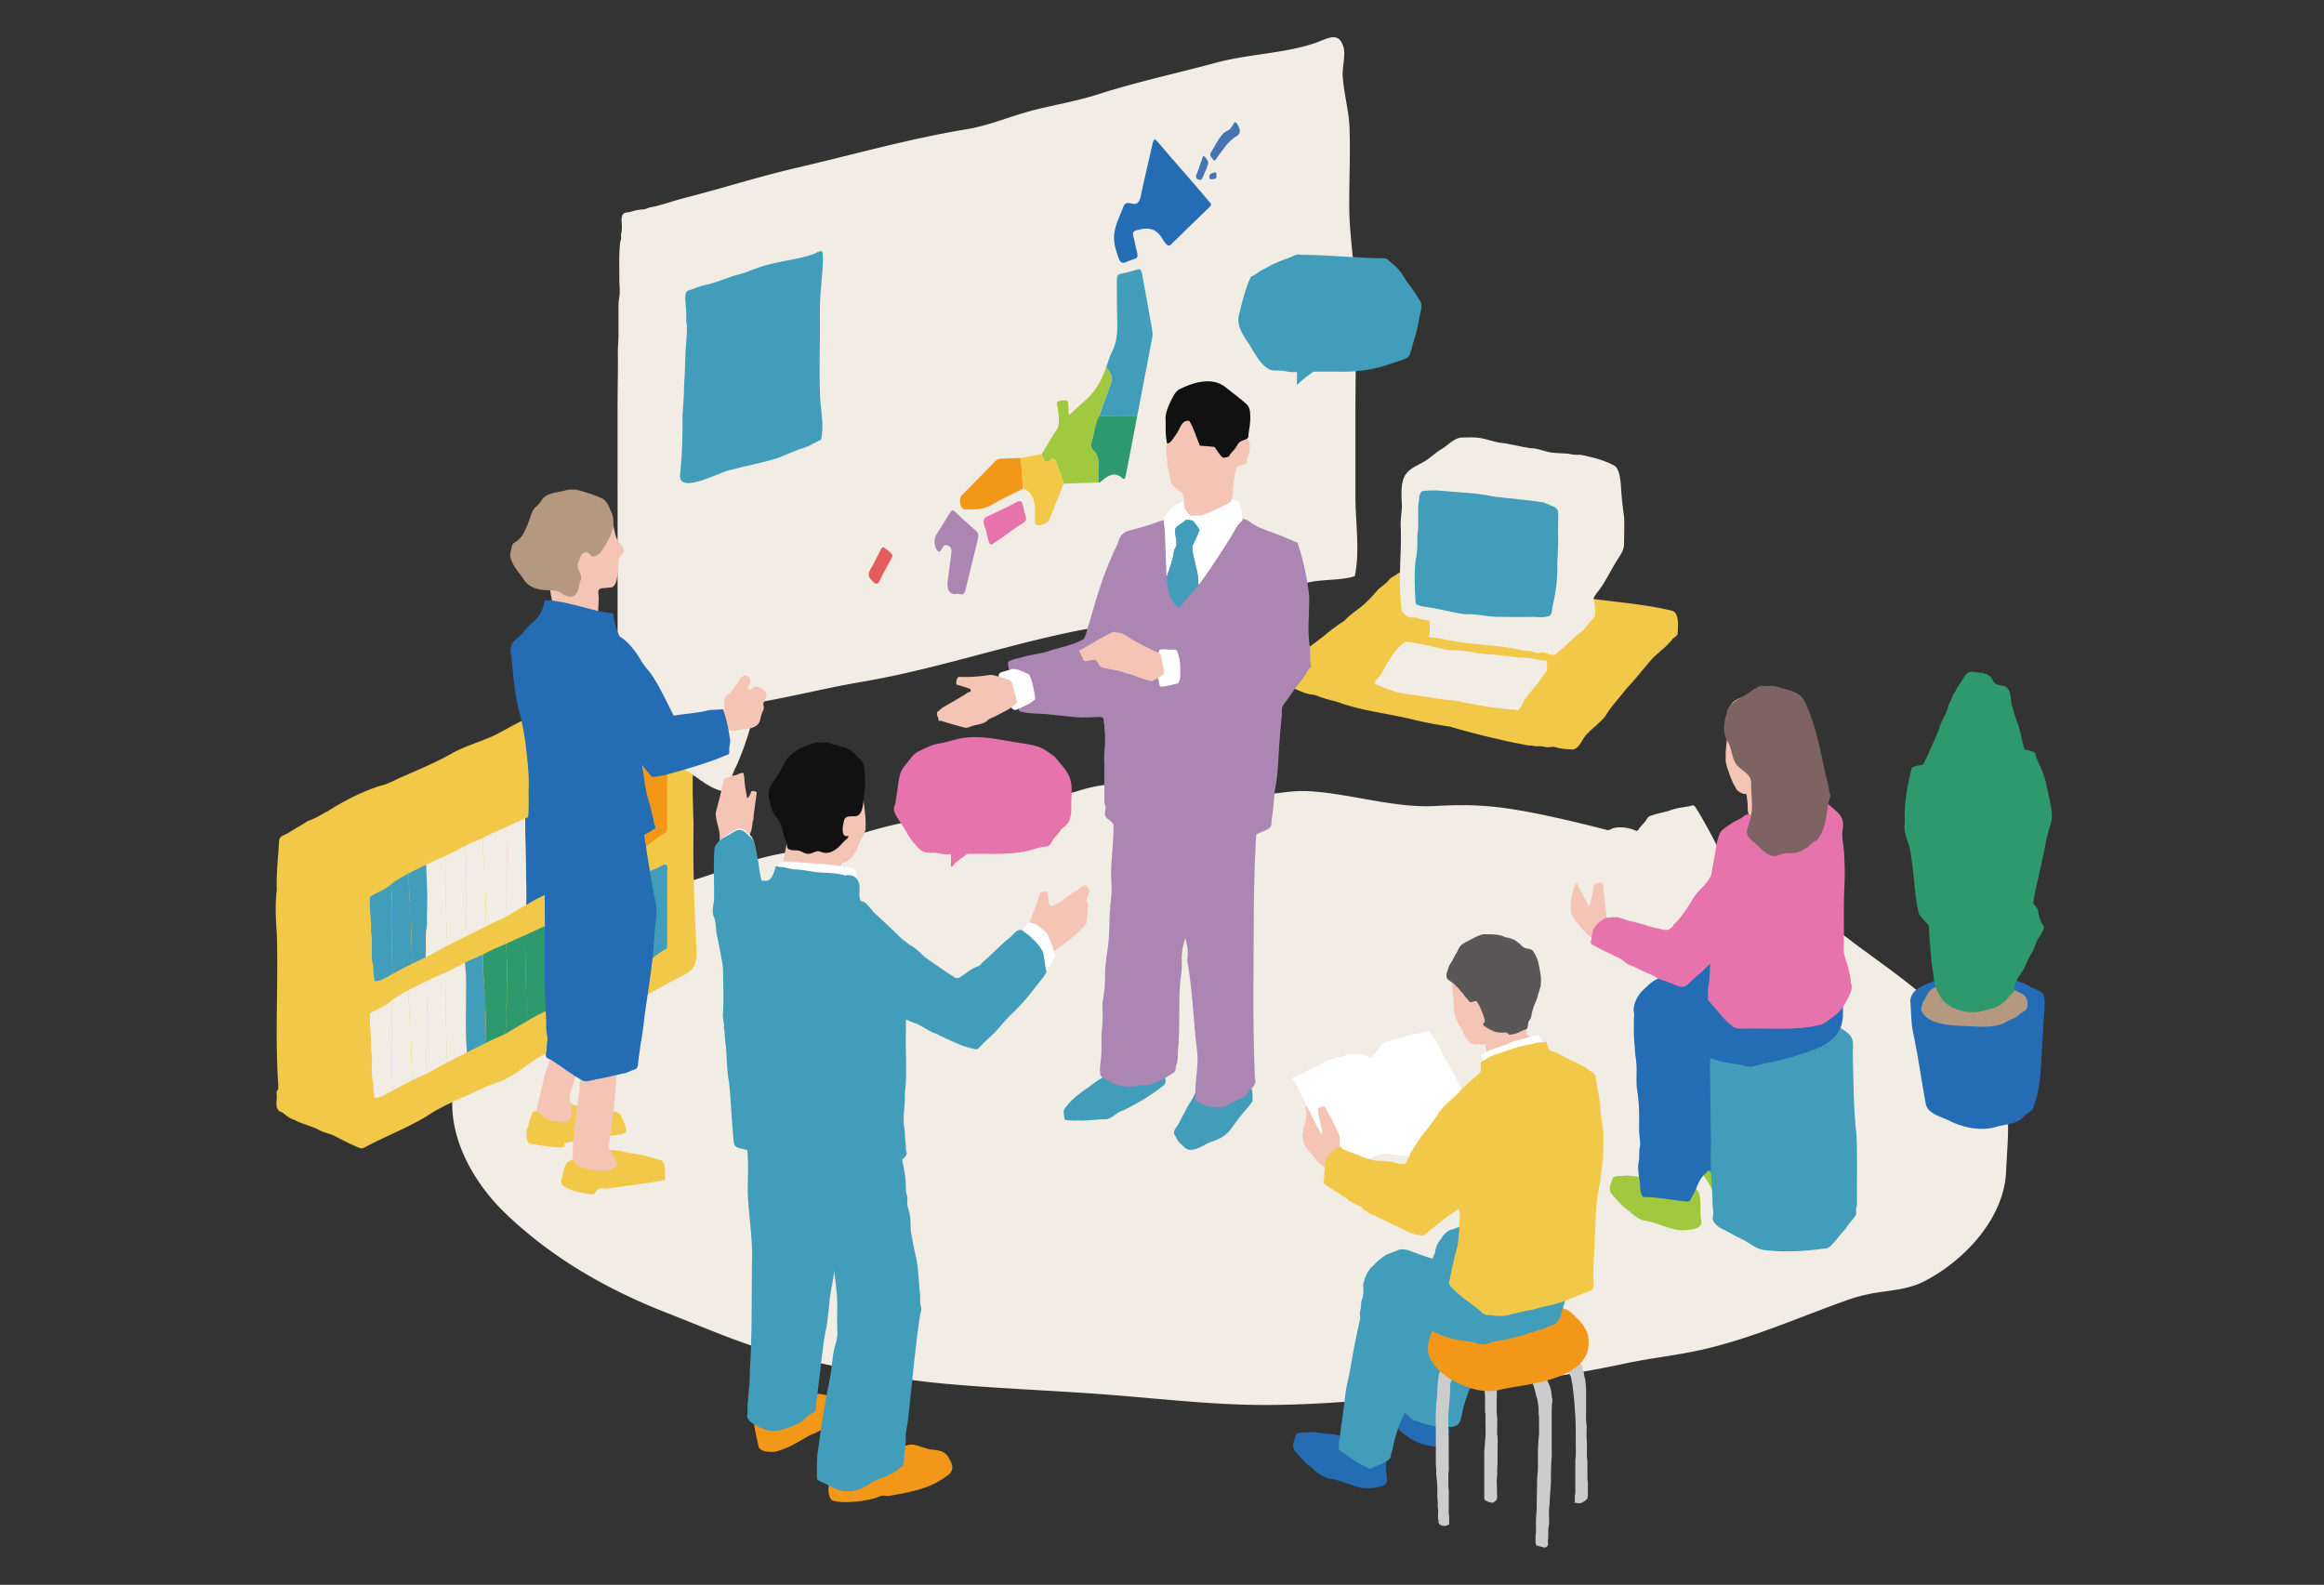 <svg width="437" height="298" fill="none" xmlns="http://www.w3.org/2000/svg"><rect width="100%" height="100%" fill="#333333" stroke="none"/><g clip-path="url(#a)"><path d="M117.435 40.07c.348-.155.823-.13 1.164-.248.417-.145.846-.232 1.266-.323.421-.09.906-.095 1.347-.162.193-.031.412-.134.598-.206.524-.204 1.151-.25 1.692-.398 1.902-.52 3.774-1.142 5.683-1.633 6.798-1.746 13.518-3.892 20.351-5.484 10.703-2.492 21.375-5.523 32.194-7.31 4.55-.754 8.642-2.622 13.081-3.71 3.908-.96 7.765-1.613 11.626-2.85 7.34-2.353 14.867-3.963 22.296-5.973 5.897-1.594 12.364-1.692 18.122-3.531 2.603-.831 4.741-2.552 5.735.487.49 1.497-.204 3.885-.114 5.467.191 3.338 1.169 6.544 1.287 9.908.168 4.798-.064 9.65-.059 14.454.005 5.93 1.099 11.544 1.21 17.43.139 7.394-.044 14.816-.044 22.212v15.158c0 4.697.89 10.452-.129 14.985-2.778.882-6.199.503-9.147 1.282-4.213 1.114-8.214 2.453-12.501 3.261-8.198 1.547-16.371 3.394-24.602 4.664-15.775 2.43-30.695 7.984-46.413 10.654-8.275 1.406-16.53 3.678-24.857 4.684-4.04.488-7.858 1.442-11.83 2.477-2.193.57-6.996 2.796-9.091 2.262-1.334-5.35-.175-12.158-.175-17.603V76.608c0-.784.005-1.571.013-2.355.025-2.621.08-5.24.041-7.86-.016-1.125.126-2.227.126-3.362V57.47c0-.572.052-1.024.145-1.576.175-1.024.013-2.226.013-3.268 0-2.345-.104-4.729.152-7.04.028-.248.147-.446.168-.7.028-.327-.057-.652.03-.974.127-.465.124-.88.124-1.378 0-.653-.258-1.94.349-2.376a.787.787 0 0 1 .152-.085l-.003-.002Z" fill="#F2EDE4"/><path d="M128.859 56.128c.098 1.421.24 2.794.175 4.228.251 1.192.101 2.484.024 3.697-.266 2.832-.207 5.667-.429 8.502 0 1.891-.175 3.728-.291 5.616.049 3.557-.059 7.123-.41 10.657-.898 4.677 7.568-.24 9.552-.496 2.964-.779 6.039-1.333 8.959-2.27 1.69-.699 3.346-1.452 5.095-1.991.985-.317 1.86-1.032 2.832-1.336.661-2.699-.049-5.48-.16-8.206-.232-5.25.044-10.528-.049-15.785-.005-2.67.261-5.289.491-7.943 0-.423.294-3.323-.129-3.544-.328-.173-1.283.42-1.605.544-3.227 1.122-6.728 1.277-9.963 2.401-1.362.436-2.657 1.079-4.057 1.409-2.095.495-4.112 1.566-6.248 1.966-1.073.2-2.054.686-3.088 1.01-.725.166-.671.93-.699 1.541Z" fill="#429DBA"/><path d="M227.705 38.313c.018.48-.222.572-.392.738-2.348 2.28-4.708 4.537-7.04 6.851-.65.769-1.112-.224-1.525-.71-1.364-2.581-3.178-2.419-5.081-1.877-.553.157-.761.387-.527 1.238.258.929.405 1.924.661 2.856.227.825.051 1.17-.511 1.29-2.201.629-2.461 1.787-3.364-1.445-1.233-3.578.408-5.897 1.365-8.52.753-1.647 2.659 1.196 3.245-1.997.671-3.24 1.465-6.424 2.177-9.646.188-.854.333-1.168.921-.48 3.323 3.94 6.795 7.742 10.071 11.702Z" fill="#246CB3"/><path d="M208.022 69.019c.359-.973.643-2.03 1.091-2.9.888-1.72 1.035-3.614.968-5.68-.083-2.536-.029-5.08-.07-7.618-.013-.828.119-1.238.743-1.344 1.034-.176 2.061-.48 3.083-.79.531-.162.786.05.926.847.611 3.48 1.264 6.941 1.88 10.419.08.446.127.972.047 1.403-.939 4.99-1.904 9.968-2.861 14.95-2.389-.008-4.78-.014-7.169-.021.606-1.682 1.189-3.38 1.821-5.038.862-2.263.877-2.25-.459-4.226v-.002Z" fill="#429DBA"/><path d="M208.023 69.019c1.334 1.975 1.319 1.963.46 4.225-1.205 3.284-2.49 6.465-3.225 9.93-.201.672.046 1.3.444 1.609 1.47 1.266.629 4.112.874 5.94-2.182.076-4.362.148-6.544.223-.3-1.484-1.022-2.65-1.422-4.056-.676-2.118-1.929 1.979-2.706-1.504.857-1.426 1.669-2.917 2.583-4.261.977-1.179.57-2.598.448-4.06.016-.54-.459-1.26.013-1.561.467-.3 1.058-.24 1.592-.222.66.22.113 1.963.536 2.758 3.326-3.277 4.961-3.625 6.953-9.024l-.006.002Z" fill="#A0C93F"/><path d="M206.573 90.724c-.245-1.824.596-4.68-.875-5.941-.4-.31-.647-.934-.443-1.61.485-1.62.678-3.42 1.403-4.89 2.389.007 4.777.012 7.169.02-.692 3.603-1.383 7.207-2.077 10.809-.098.503-.201 1.256-.668.83-1.556-1.416-2.869-.446-4.192.717-.085.075-.209.044-.317.062v.003Z" fill="#2E996C"/><path d="M179.755 111.727c-1.256 0-1.767-.848-1.535-2.546.224-1.661.41-3.333.647-4.989.088-.622.153-1.122-.345-1.442-.418-.268-.761-.462-1.192.057-.302.361-.508 1.424-1.102.707-.606-.735-.645-2.196-.144-3.003.825-1.331 1.674-2.636 2.479-3.996.335-.567.58-.738 1.068-.258 1.259 1.238 2.556 2.394 3.862 3.526.472.408.554.878.384 1.579-.782 3.189-1.545 6.388-2.329 9.576-.369 1.499-1.27.444-1.791.792l-.002-.003Z" fill="#AB86B3"/><path d="M192.397 91.877c-1.945.99-3.918 1.87-5.822 3.005-1.674.998-3.38.921-5.113.906-1.001.018-1.259-2.172-.544-2.72 2.089-2.089 4.155-4.23 6.229-6.358.276-.281.565-.436.906-.447 1.297-.038 2.598-.1 3.895-.154l.449 5.768Z" fill="#F29718"/><path d="m192.398 91.877-.449-5.768c1.316-.24 2.634-.483 3.95-.725.779 3.483 2.027-.617 2.706 1.504.399 1.408 1.122 2.574 1.421 4.055-.916 2.275-1.824 4.558-2.75 6.826-.312.763-2.092 1.316-2.518.81-.193-.23-.162-.568-.165-.88-.002-.583.003-1.163.008-1.746.014-2.22-.721-3.58-2.203-4.079v.003Z" fill="#F2C849"/><path d="M186.447 102.404c-.666.215-.896-2.74-1.257-3.265-.451-1.177-.263-1.721.606-2.108a99.688 99.688 0 0 0 5.526-2.69c.604-.315.867-.016 1.045.763.753 3.33 1.088 2.45-1.042 3.924-1.638 1.096-3.191 2.352-4.878 3.374v.002Z" fill="#E673AC"/><path d="M166.194 102.902c.459.382 1.032.746 1.507 1.29.312.361-.07.761-.222 1.06-.627 1.223-1.352 2.353-1.907 3.64-.51 1.19-.913 1.035-1.599.318-.715-.748-.841-1.298-.222-2.299.65-1.05 1.184-2.257 1.775-3.389.15-.284.266-.645.666-.622l.002.002Z" fill="#E65C5C"/><path d="M228.429 30.215c-.333-.06-.483-.462-.697-.722-.268-.328-.142-.673.046-.957.965-1.463 1.646-3.395 3.127-4.009.263-.108.506-.4.715-.678.33-.436.484-1.47 1.111-.385.501.867.648 1.626-.149 2.105-1.721.955-2.838 2.923-4.153 4.644v.002Zm-2.94 3.568c-.362-.085-.857-.157-.418-1.202.338-.808.59-1.687.908-2.513.118-.304.191-1.003.547-.598.299.34.82.766.59 1.504-.281.902-.694 1.718-1.05 2.572-.105.252-.255.353-.577.24v-.003Zm2.503-.083c-.25-.018-.619.101-.588-.41.052-.823.627-.694.996-.874.279-.137.34.265.346.59.012.865-.462.584-.756.694h.002Z" fill="#4674B3"/><path d="M300.424 155.613c-4.172-1.053-8.34-2.033-12.589-2.854-6.668-1.289-11.263-1.583-17.905-1.207-7.685.436-15.96-2.316-23.702-2.778-5.206-.31-10.184 1.659-15.395.645-4.922-.957-9.841-.506-14.771-1.509-4.618-.939-9.08-.581-13.504.861-1.984.648-3.932.797-6.011.828-2.863.044-5.319.777-8.095 1.303-1.302.248-2.543.168-3.818.351-.727.103-1.498.315-2.195.549a1.142 1.142 0 0 0-.841.06c-.459.583-.846.668-1.475.885-2.668.915-5.57 1.15-8.34 1.604-5.005.823-9.695 2.355-14.529 3.831-3.887 1.187-7.556 1.736-11.518 2.556-5.995 1.241-11.624 3.816-17.526 5.394-5.471 1.466-11.443 3.545-16.577 6.037-7.478 3.627-14.605 7.783-19.85 14.376-2.38 2.995-4.671 6.122-5.83 9.803-1.168 3.712-.88 7.262-.913 11.095-.07 7.657 4.422 15.326 9.903 20.619 8.745 8.444 19.286 14.459 30.538 18.842 8.149 3.176 15.852 6.7 24.46 8.518 8.802 1.86 17.681 3.803 26.64 4.659 10.46 1.001 20.952 1.341 31.427 2.139 10.113.768 20.287 2.009 30.432 1.96 15.741-.077 31.436-2.242 47.014-4.349 6.635-.898 13.507-2.028 20.046-3.431 4.876-1.047 9.873-1.543 14.704-2.649 9.408-2.154 18.233-6.132 27.29-9.341a30.232 30.232 0 0 1 5.657-1.388c3.096-.465 6.011-.692 8.838-2.172 7.489-3.919 14.861-11.789 15.233-20.589.183-4.336.841-10.228-.194-14.518-.639-2.654-2.004-4.865-3.856-6.774-2.678-2.763-5.229-5.711-7.938-8.428-4.764-4.78-10.597-8.758-15.988-12.754-4.007-2.969-7.43-5.941-12.008-7.935-5.743-2.499-10.332-6.539-16.415-8.353-5.128-1.527-10.104-3.206-15.315-4.571-1.7-.446-3.395-.885-5.087-1.313l.003-.002Z" fill="#F2EDE4"/><path d="M168.552 149.803c.119-.823.24-1.646.361-2.471.108-.733.219-1.486.503-2.175.219-.531.555-.99.913-1.439.248-.31.503-.612.754-.921.216-.268.423-.552.665-.797.759-.761 1.86-1.107 2.807-1.569.774-.376 1.46-.539 2.306-.681 1.181-.196 2.319-.614 3.493-.854 2.706-.557 5.342-.224 8.028.23 1.284.217 2.564.438 3.851.637 1.336.207 2.956.457 4.12 1.169a17.63 17.63 0 0 1 1.795 1.23c.503.403.838.981 1.274 1.453.72.776 1.424 1.743 1.778 2.747.516 1.457.232 3.224.237 4.731.005 1.107.072 2.487-.513 3.503-.261.452-.738.828-1.14 1.14-.295.23-.429.527-.648.813-.426.56-.983.996-1.298 1.635-.203.413-.412.78-.871.934-.405.137-.857.124-1.272.209-.751.155-1.478.436-2.224.617-2.205.534-4.687.622-6.949.611-2.012-.01-4.025 0-6.037 0-.83 0-1.656.093-2.486.085-.831-.007-1.589-.276-2.394-.294-.637-.015-1.208.065-1.834-.152-.772-.266-1.246-.916-1.775-1.496-.893-.978-1.45-2.118-2.144-3.245-.58-.947-1.496-2.002-1.749-3.104-.088-.381.041-.621.16-.972.07-.204.119-.397.147-.609.047-.322.09-.642.137-.965h.005Z" fill="#E673AC"/><path d="M179.113 157.194c-.251.56-.429 1.021-.411 1.653.021.746.083 1.486.124 2.232.034.596-.116 1.375.036 1.945.292-.075.524-.495.71-.686.469-.483 1.109-.883 1.64-1.285 1.053-.8 2.152-1.566 3.137-2.448.178-.157.315-.31.447-.506" fill="#E673AC"/><path d="M272.098 266.497c.065.505.067 1.042.214 1.529.096.318.251.643.274.978.023.366-.16.637-.372.918-.265.356-.407.746-.606 1.141-.144.289-.575.645-.854.823-.229.149-.57.167-.841.149-.25-.018-.479-.106-.725-.129-.232-.02-.446-.031-.675-.085-.581-.137-1.184-.286-1.731-.521-1.086-.464-2.077-1.109-3.008-1.832-.354-.273-.681-.536-.872-.949-.325-.696-.689-1.279-1.138-1.924-.748-1.079-1.367-2.245-2.156-3.295-.408-.544-.962-1.374-.679-2.089.57-1.445 2.203-2.324 3.689-1.868.637.196 1.321.705 1.899 1.053.536.322 1.052.66 1.597.967.951.537 1.779 1.246 2.713 1.798.537.317.97.823 1.507 1.14.392.233.802.258 1.065.648.312.462.627.972.702 1.545l-.003.003Zm-13.366 4.581.039.013c.176.054.33.093.493.173.245.119.418.469.596.671.185.214.389.433.498.699.074.18.09.376.126.567.028.15.072.292.106.439.173.753-.021 1.591-.005 2.36.012.679.185 1.329.209 2.007.012.41.067.707-.191 1.004-.243.278-.712.42-1.048.51-.952.258-1.996.349-2.979.315-1.187-.039-2.342-.627-3.457-.983-.622-.198-1.233-.4-1.862-.578-.594-.167-1.179-.165-1.752-.376-.516-.191-1.001-.465-1.473-.756-.738-.459-1.228-1.184-1.973-1.641-.444-.273-.79-.663-1.122-1.055-.349-.407-.733-.776-1.086-1.176-.289-.328-.586-.697-.681-1.133-.088-.394.015-.799.134-1.176.09-.281.201-.555.294-.833.075-.225.087-.462.32-.573.495-.235 1.22-.18 1.756-.196.619-.021 1.166-.144 1.788-.028.704.131 1.37.198 2.079.263.457.041.903 0 1.354.1.251.057.48.15.731.199.632.121 1.271.209 1.898.351.534.121 1.107.294 1.654.315.301.01.603-.034.905.015.248.041.444.067.697.067.49 0 .928.06 1.387.189.191.054.369.18.563.247h.002Z" fill="#246CB3"/><path d="M294.662 253.199c.005.157.083.283.165.415.279.428.573.794.913 1.179.514.583 1.071 1.132 1.546 1.746.072.093.144.191.193.299.067.153.077.32.111.483.062.286.168.557.219.846.047.26.067.526.147.779.15.469.176.924.227 1.411.083.751.065 1.499.065 2.255v3.095c0 .588-.049 1.195.041 1.775.111.717.041 1.481.041 2.206 0 .753.08 1.483.08 2.236 0 .648-.033 1.303-.005 1.948.016.346.09.681.088 1.029-.003.348 0 .697 0 1.045 0 .635.005 1.269 0 1.904-.003.335.069.658.087.988.016.291-.005.588-.005.882v1.47c0 .067.016.145.003.209-.01.052-.059.098-.067.135-.026.126-.005.221-.078.327-.054.08-.152.127-.221.188-.411.349-.893.679-1.463.607-.157-.021-.286-.085-.451-.085-.096 0-.23.049-.251-.078-.007-.049.083-.111.096-.16.01-.041-.005-.129-.005-.167v-.326c0-.229-.044-.505-.006-.73.029-.16.088-.239.086-.412v-5.99c-.003-.307.074-.594.087-.898.034-.797-.005-1.605-.005-2.404 0-1.775.023-3.55-.09-5.32-.103-1.591-.217-3.193-.421-4.774-.046-.354-.044-.694-.134-1.035-.103-.395-.147-.812-.235-1.212a1.753 1.753 0 0 0-.175-.436c-.052-.103-.09-.263-.181-.336-.074-.059-.178-.056-.255-.116-.17-.126-.284-.369-.408-.539a19.53 19.53 0 0 0-.706-.895c-.083-.098-.153-.209-.238-.302-.42-.451-1.101-.939-.977-1.653.08-.467.516-1.006.926-1.228.302-.163.645-.22.975-.305.1-.026.188-.064.281-.056Z" fill="#CCC"/><path d="M268.043 255.683c-.516 1.194-.96 2.383-1.422 3.601-.743 1.963-1.547 3.877-2.254 5.845-.364 1.012-.934 1.94-1.295 2.957a37.83 37.83 0 0 0-.931 3c-.119.464-.184.939-.289 1.406-.104.451-.292.879-.362 1.339-.067.433-.283.593-.626.846-.413.304-.968.547-1.445.743-.534.216-1.086.397-1.592.678-.149.083-.227.137-.387.08-.193-.067-.322-.191-.487-.294-.41-.255-.893-.384-1.303-.637-.709-.439-1.432-.882-2.105-1.378-.379-.278-.761-.608-1.166-.843a4.392 4.392 0 0 1-.505-.359c-.23-.186-.129-.469-.129-.74 0-.454 0-.787.111-1.213.167-.655.165-1.405.268-2.094.113-.743.235-1.481.335-2.227.294-2.166.436-4.354.931-6.495.542-2.348.865-4.716 1.344-7.068.276-1.36.555-2.719.852-4.076.103-.472.255-.952.147-1.435-.109-.474.08-.941.152-1.413.067-.423.021-.872.129-1.285.07-.266.204-.5.245-.776.059-.405.093-.805.108-1.213.018-.505-.054-1.119.088-1.609.116-.403.379.91.436.503.075-.55.217-1.079.513-1.548.269-.421.573-.818.841-1.238a3.747 3.747 0 0 1 1.367-1.213c.315-.155.648-.147.976-.302.327-.155.621-.232.964-.314a7.555 7.555 0 0 1 1.816-.23h1.698c.513 0 1.024.062 1.537.013.091-.008.183-.021.274-.026a.95.95 0 0 1 .407.041c.354.137.663.552.836.872.245.454.508.901.728 1.367.198.424.358.834.505 1.277.214.653.307 1.293.397 1.969.07.526.067 1.055.109 1.584.044.534-.018 1.05-.047 1.581-.013.248-.041.49-.054.738-.013.232.01.467 0 .699-.02.374-.108.753-.165 1.122-.046.294-.124.57-.191.859-.077.322-.173.689-.18 1.019-.006.186-.052.356-.057.542a3.224 3.224 0 0 1-.072.601c-.093.418-.215.864-.227 1.292-.011.299.038.568-.044.862-.238.864-.423 1.767-.779 2.592v-.002Z" fill="#429DBA"/><path d="M281.035 249.468c-.516 1.195-.96 2.384-1.422 3.602-.742 1.963-1.547 3.877-2.254 5.845-.364 1.011-.934 1.94-1.295 2.956a37.96 37.96 0 0 0-.931 3c-.217.831-.354 2.634-1.146 3.091-.608.351-1.081.379-1.764.382-1.979 0-3.988-.364-5.825-1.102-.428-.17-.965-.325-1.279-.671-.15-.165-.331-.301-.506-.441-.15-.121-.25-.322-.39-.461-.11-.109-.234-.207-.343-.313a.552.552 0 0 1-.191-.441c.006-.446.068-.895.166-1.333.34-1.53.263-3.235.928-4.677.178-.385.372-.717.477-1.13.091-.354.207-.722.38-1.045.116-.211.242-.395.301-.632.191-.792.258-1.617.442-2.415.541-2.347.864-4.715 1.344-7.068.276-1.359.554-2.719.851-4.076.111-.503.222-.91.198-1.411-.023-.534-.072-1.081.042-1.609.095-.444.289-.852.402-1.29.085-.325 0-.658.083-.978.067-.26.077-.526.152-.784.116-.403.371-.746.426-1.153.074-.55.216-1.079.513-1.548.268-.421.573-.818.841-1.238a3.747 3.747 0 0 1 1.367-1.213c.315-.155.648-.147.975-.302.328-.154.622-.232.965-.314a7.555 7.555 0 0 1 1.816-.23h1.697c.514 0 1.025.062 1.538.013.09-.008.183-.021.273-.026a.953.953 0 0 1 .408.041c.353.137.663.553.836.872.245.454.508.901.727 1.368.199.423.359.833.506 1.277.214.652.307 1.292.397 1.968.07.526.067 1.055.108 1.584.042.529-.018 1.05-.046 1.581-.013.248-.041.49-.054.738-.013.232.01.467 0 .699-.021.374-.109.753-.165 1.122-.047.294-.124.57-.191.859-.078.323-.173.689-.181 1.019-.005.186-.051.356-.057.542a3.142 3.142 0 0 1-.072.601c-.093.418-.214.864-.227 1.292-.01.3.039.568-.044.862-.237.864-.423 1.767-.779 2.592l.003-.005Z" fill="#429DBA"/><path d="M287.553 255.43c.121-.057.248-.103.369-.145.198-.064.712-.193.89-.02.08.077.121.224.185.317.14.199.302.395.416.611.183.349.281.731.459 1.079.227.443.457.856.637 1.323.235.601.547 1.179.8 1.77.137.317.219.652.309.98.039.142.093.255.093.402 0 .073-.005.145 0 .22.023.072.042.144.06.216.018.114 0 .22.002.331 0 .056.01.116.021.172.015.086.039.168.062.253.041.152.069.287.051.447a19.476 19.476 0 0 0-.126 1.586c-.01.444.005.89.002 1.334v5.52c0 .645.024 1.293.003 1.935-.01.374-.067.74-.077 1.114-.024.89-.07 1.773-.07 2.663 0 .694.016 1.382-.052 2.074-.067.691-.103 1.323-.147 1.991-.043.668-.067 1.398-.147 2.092-.059.514-.015 1.048-.015 1.561 0 .472.077.998-.016 1.46-.09.441-.134.913-.131 1.367v.839c0 .265-.052.5-.075.753-.026.276.065.555.018.833-.046.279-.459.55-.743.477-.1-.025-.134-.064-.25-.077a1.063 1.063 0 0 1-.328-.072c-.278-.109-.572-.163-.861-.232.002-.098-.073-.173-.083-.274-.013-.126-.036-.204-.064-.327-.047-.204-.005-.462-.005-.671v-.441c-.003-.261.064-.506.077-.766.031-.622-.003-1.254-.003-1.876 0-1.055.145-2.092.145-3.15 0-1.535.072-3.059.072-4.597 0-.753.121-1.493.15-2.244.028-.751-.003-1.504-.003-2.252 0-.97.031-1.917.088-2.881.026-.431.09-.859.124-1.288.033-.467.005-.949.005-1.416 0-.591-.003-1.184 0-1.775.002-.389-.072-.768-.078-1.153-.007-.446.018-.929-.085-1.367-.051-.219-.036-.459-.093-.666-.043-.162-.031-.343-.108-.51-.222-.485-.284-1.081-.431-1.605-.149-.529-.353-1.037-.508-1.563a5.714 5.714 0 0 1-.181-.795c-.02-.142-.025-.281-.036-.423-.023-.289-.172-.565-.322-.812-.32-.529-1.016-1.6-.31-2.136.096-.073.204-.135.318-.189l-.008.003Zm-10.665-1.669c-1.702.134-3.836 1.114-4.994 2.391-.173.191-.289.444-.459.612a1.45 1.45 0 0 0-.173.203 4.25 4.25 0 0 0-.34.555c-.124.25-.245.475-.31.748-.077.333-.111.666-.157 1.004-.103.763-.17 1.558-.181 2.329-.005.382-.036.743-.067 1.122a9.021 9.021 0 0 1-.103.839c-.052.294-.039.59-.059.887-.135 1.839-.055 3.707-.055 5.554 0 1.664.008 3.325 0 4.989 0 .457.065.903.078 1.357.008.333-.029.666.01.998.106.921.204 1.845.199 2.773v1.27c0 .332.059.634.077.962.013.253 0 .516-.002.771 0 .299.059.583.074.88.029.542-.074 1.114-.005 1.651.013.1.054.121.078.209.02.082-.003.204-.003.289 0 .227.026.273.178.428.119.119.258.242.428.281.098.021.186.016.287.041a.829.829 0 0 0 .322.036c.16-.018.312-.105.462-.157.106-.036.284-.07.325-.193.046-.135-.005-.372-.005-.521 0-.475.02-.952-.057-1.412-.047-.278-.016-.58-.016-.864v-2.471c0-.423.049-.867-.015-1.285-.028-.188-.062-.361-.059-.554.007-.689.005-1.38 0-2.072 0-.247.028-.48.059-.722.052-.41.015-.836.015-1.251 0-1.659-.01-3.318 0-4.976.003-.514-.072-1.017-.08-1.53-.007-.452.006-.906.003-1.357 0-.929-.005-1.845.09-2.771.109-1.042.194-2.089.24-3.136.021-.496-.028-1.032.052-1.522.023-.142.085-.258.139-.387.225-.529.302-1.089.612-1.59.549-.892 1.715-1.104 2.571-1.552.178-.093.356-.135.529-.246.23-.147.477-.242.723-.361.172-.082.358-.136.518-.234.188-.114.315-.191.516-.264.072-.025.245-.085.304-.139.091-.082.067-.173.067-.286 0-.189-.018-.428-.139-.583-.1-.129-.278-.173-.423-.232-.173-.073-.348-.14-.524-.209-.111-.044-.224-.088-.335-.134-.095-.039-.294-.171-.392-.163l-.003-.005Zm2.561 4.019c-.054.021-.16.413-.186.524-.038.165-.012.356-.015.523 0 .269-.067.514-.075.774-.01.493.003.986 0 1.476 0 .637.075 1.264.072 1.904-.002.665.003 1.331 0 1.996 0 .276.011.519.057.784.07.403.016.859.016 1.262 0 1.189.095 2.42-.037 3.601-.056.506-.09 1.009-.105 1.517-.008.214-.073.418-.08.632-.008.214.002.446.002.668v7.595c0 .485-.136.995.382 1.197.366.141.704.307 1.104.307.062 0 .15.018.209-.006.059-.023.09-.09.137-.123.219-.155.444-.238.526-.522.132-.451.021-1.098.021-1.571 0-.389.026-.794-.013-1.184-.034-.343-.01-.668-.01-1.013 0-.248.064-.467.072-.707.008-.227 0-.457 0-.684 0-.658.069-1.303.069-1.963v-2.291c0-.763.055-1.542.003-2.303-.013-.199-.07-.392-.077-.591-.013-.32.002-.645.002-.967 0-.71.057-1.461-.015-2.167-.145-1.404-.054-2.848-.054-4.262v-2.157c0-.286.02-.57-.065-.848-.031-.103-.062-.201-.077-.31-.034-.286.134-.851-.096-1.068-.162-.155-.583-.222-.797-.253-.232-.031-.405.08-.98.222l.01.008Z" fill="#CCC"/><path d="M298.628 251.308c1.089 6.312-6.508 8.162-11.196 9.039-1.86.348-3.717.554-5.543 1.014-1.496.374-3.501.229-4.979-.238-3.067-.97-6.108-2.45-7.785-5.34-.565-.972-.743-2.012-.55-3.118.529-3.026 2.492-5.965 5.497-6.821 4.13-1.176 8.328-3.447 12.656-1.829 1.605.598 3.359 1.003 5.03 1.393 1.277.297 2.74.565 3.741 1.465 1.297 1.169 2.827 2.657 3.134 4.44l-.005-.005Z" fill="#F29718"/><path d="M275.064 235.182c.503.047.978.73 1.46.934.506.214 1.135.258 1.669.371 1.638.351 3.475.238 5.11-.054 1.321-.237 2.614-.73 3.937-.877 1.096-.124 2.069-.572 3.09-1.006.872-.371 1.847-.526 2.662-1.021.173-.106.331-.238.511-.331.227-.118.483-.167.733-.209.16-.025.333-.023.49-.061.124-.031.255-.145.384-.068.129.078.134.356.171.475.108.354.232.676.289 1.045.049.312.092.629.136.941.127.916.372 1.664.057 2.521-.186.505-.132 1.073-.266 1.597-.255.998-.562 1.963-.732 2.987-.207 1.235-.514 2.528-.95 3.702-.105.283-.157.58-.227.864-.054.217-.064.472-.157.658a3.591 3.591 0 0 1-.359.552c-.061.08-.167.152-.221.227-.142.204-.116.353-.359.469-.807.395-1.666.717-2.51 1.024-.245.091-.503.132-.751.207-.263.08-.51.201-.773.281-.328.1-.674.217-1.007.294-.433.098-.817.299-1.246.418-.312.085-.632.144-.944.224-.51.129-1.016.279-1.524.403-.699.167-1.401.227-2.087.42-.258.072-.544.047-.792.14a1.909 1.909 0 0 1-.41.098c-.137.02-.274.116-.4.165-.147.054-.292.09-.441.121-.446.088-.988.08-1.44.033-.307-.031-.547-.188-.838-.276-.451-.136-.952-.167-1.419-.237-.495-.075-.993-.15-1.491-.222-2.311-.335-4.597-1.346-6.606-2.492-1.21-.689-2.374-1.465-3.594-2.138-.797-.439-.846-.803-1.651-1.215-.634-.325-2.045-.583-2.652-.937-.603-.353-1.3-.593-1.926-.928-.359-.191-.692-.426-1.045-.62-.336-.183-.341-.577-.426-.913-.064-.258-.09-.523-.139-.784-.036-.196.01-.836.075-.944a.94.94 0 0 0 .092-.214c.037-.127.037-.261.075-.39.07-.227.209-.428.31-.639.108-.225.162-.457.307-.653.155-.212.296-.436.459-.645.175-.227.42-.366.611-.58.506-.571 1.123-1.092 1.734-1.533.291-.209.65-.469.996-.585.448-.153.815-.338 1.287-.485.438-.137.681-.367 1.158-.38.397-.01.735.008 1.112.122 1.326.405 2.51.941 3.787 1.333.828.253 1.653.521 2.499.723.723.17 1.497.446 2.234.518.473.047.89-.088 1.2-.456.482-.581.359-1.396.746-1.974h.002Z" fill="#429DBA"/><path d="M280.631 201.979a3.47 3.47 0 0 1-.421-.66c-.222-.5-.356-1.114-.451-1.651-.103-.583-.121-1.179-.248-1.762a10.06 10.06 0 0 1-.232-1.989c-.005-.389-.062-.753-.077-1.137-.011-.24-.052-.56.015-.795.09-.315.457-.48.679-.686.637-.591 1.328-1.166 2.216-1.329.936-.17 1.839-.209 2.791-.209h.964c.186 0 .483-.051.666.003.359.108.402.978.457 1.269.074.403.064.815.139 1.213.046.239.16.417.281.624.372.629.482 1.437.648 2.136.18.758.345 1.524.417 2.301.039.413.119.882-.074 1.272-.145.291-.374.312-.666.35-.438.062-.686.313-1.045.542-.407.261-.892.415-1.354.544-.807.222-1.592.439-2.43.504-.526.041-1.158.17-1.677.028-.072-.021-.209-.044-.271-.093-.072-.057-.074-.126-.126-.199-.067-.092-.139-.185-.209-.276h.008Zm-31.172 17.666c-.385-.129-.743-.449-1.056-.655a1.713 1.713 0 0 1-.312-.258c-.601-.63-1.153-1.329-1.707-2-.333-.405-.736-.828-.978-1.295-.132-.252-.294-.534-.343-.817-.049-.279-.034-.583-.116-.852a.455.455 0 0 1-.023-.229c.036-.245.085-.485.11-.733.047-.433.096-.885.23-1.3.103-.32.258-.658.294-.991.023-.224.021-.454.036-.678.021-.304.029-.627.008-.931-.016-.214-.072-.416-.075-.63 0-.124.049-.139.152-.196.349-.196.743-.379 1.138-.451.137-.026.297-.08.439-.052.082.016.196.155.245.199.118.106.196.232.299.351.438.5.818 1.024 1.034 1.658.07.204.116.418.194.622.041.111.082.227.113.338.078.279.021.575.044.859.016.186.08.341.163.503.111.222.167.449.221.691a399.721 399.721 0 0 1 .271 1.208c.06.273.152.531.183.812.037.307.057.614.096.921.075.619.072 1.244.07 1.865 0 .488-.057.957.005 1.442.044.341.007.656-.421.653a.95.95 0 0 1-.314-.057v.003Z" fill="#F4C5B5"/><path d="M252.871 221.293c-.139.044-.235-.041-.294-.263-.028-.111-.026-.219-.067-.33-.134-.338-.343-.66-.516-.98-.188-.349-.379-.697-.555-1.05-1.207-2.438-2.618-4.721-3.897-7.107-1.05-1.958-1.948-4.03-2.962-6.013-.361-.705-.707-1.396-1.122-2.059-.15-.237-.49-.513-.519-.8 1.226-.335 2.374-1.14 3.547-1.658.733-.323 1.44-.635 2.134-1.063.56-.346 1.217-.671 1.826-.859.372-.116.751-.155 1.122-.271.189-.059.248-.039.429-.052.41-.031.825-.276 1.209-.425.434-.168 1.055-.189 1.489-.129.48.067.988-.049 1.421.098.364.121.73.232 1.094.351.134.041.457.219.586.198.172-.028.283-.286.41-.449.358-.467.771-.89 1.14-1.313.248-.283.418-.776.774-1.008.536-.349 1.22-.38 1.79-.555.756-.232 1.532-.415 2.298-.632.307-.088.594-.255.909-.317.268-.054.515-.065.784-.14.539-.152 1.093-.18 1.625-.283.178-.036.392-.06.567-.101.176-.041.3-.175.503-.137.186.036.351.207.48.349.15.167.23.301.333.51.219.449.454.785.74 1.169.46.622.697 1.411 1.053 2.108.42.82.952 1.542 1.354 2.373.356.738.823 1.393 1.164 2.143.361.792.735 1.548 1.148 2.307.154.286.296.585.451.872.25.467.655.768.942 1.207.392.601.82 1.287 1.127 1.95.229.493.433 1.006.65 1.504.119.271.209.568.377.805.105.147.247.191.26.42-.371.307-1.094.111-1.527.186-.366.083-.733.165-1.099.245a1.668 1.668 0 0 1-.629.016c-.542.077-1.071.296-1.615.384-.498.08-.988.075-1.484.196-.714.178-1.452.472-2.169.599-.268.049-.544-.006-.81.087-.23.078-.426.209-.658.282-.763.232-1.432.776-1.986 1.421-.268.312-.457.699-.692 1.063-.185.286-.415.503-.57.784-.234.423-.35.444-.804.418a35.786 35.786 0 0 1-2.761-.276c-1.194-.163-2.706-.08-3.833.547-.604.335-1.21.688-1.726 1.181-.351.336-.707.681-1.083.978-.343.268-.764.49-1.127.725-.173.111-.375.173-.537.299-.163.126-.351.25-.513.387a.552.552 0 0 1-.178.108h-.003Z" fill="#fff"/><path d="M251.984 216.939s0-.013.003-.018c.015-.093-.019-.196.015-.284.031-.083.124-.126.124-.214 0-.114-.049-.227-.059-.341-.011-.103-.008-.209-.026-.312-.024-.134-.088-.253-.111-.387-.078-.436-.013-.934-.013-1.377 0-.16-.005-.289-.044-.441-.041-.165-.072-.313-.15-.47-.09-.18-.201-.335-.276-.521-.139-.356-.314-.671-.497-1.006-.225-.41-.367-.864-.586-1.274-.119-.22-.235-.436-.377-.64-.142-.204-.198-.423-.335-.619a2.873 2.873 0 0 1-.341-.617c-.033-.085-.056-.232-.139-.286-.162-.106-.503-.008-.678.005a.887.887 0 0 0-.307.07.715.715 0 0 0-.196.124.484.484 0 0 0-.145.337c-.028.403.085.859.168 1.249.134.629.258 1.261.387 1.896.09.444.149.88.149 1.334 0 .322-.061.56-.154.861-.122.382-.111.808-.181 1.202-.077.442-.178.878-.253 1.321-.044.25.021.449.145.668.309.558.802 1.022 1.352 1.339.521.299 1.238.116 1.671-.265a1.38 1.38 0 0 0 .33-.424c.083-.157.225-.232.294-.384.07-.152.196-.361.233-.526h-.003Zm27.569-38.772c-.821.221-1.582.562-2.363.89-.258.108-.48.09-.751.079a3.335 3.335 0 0 0-1.674.426c-.173.098-.351.191-.5.325-.158.145-.289.315-.447.457-.312.281-.619.621-.797 1.008-.149.328-.142.715-.139 1.071.005.552.023 1.091.072 1.641.08.882.114 1.782.248 2.657.113.74.134 1.46.134 2.208 0 .632.075 1.261.211 1.875.06.271.093.601.263.831.148.199.235.41.323.642.101.263.217.472.374.705.201.296.346.629.511.949.103.201.162.436.286.624.204.312.397.637.619.934.173.227.268.438.49.627.067.057.091.08.173.116.093.039.139.028.248.041.17.021.335.093.503.116.113.016.235.005.351.005h.676c.786 0 1.589-.103 2.368-.221.67-.104 1.359-.47 1.878-.896.237-.193.487-.353.722-.552.124-.105.268-.185.384-.299.204-.196.356-.446.563-.647.531-.514.946-1.161 1.411-1.731.464-.57.792-1.159 1.341-1.602.155-.127.312-.243.408-.423.059-.114.09-.238.116-.361.157-.741.314-1.499.412-2.253.07-.546.034-1.109.037-1.658a20.405 20.405 0 0 0-.096-1.976c-.051-.529-.137-1.055-.201-1.584a10.415 10.415 0 0 1-.075-.81c-.005-.114.021-.276-.018-.382-.059-.17-.248-.341-.356-.477-.629-.797-1.385-1.512-2.285-1.984-1.641-.864-3.633-.854-5.423-.369l.003-.002Z" fill="#F4C5B5"/><path d="M279.558 200.731c-.111-.137-.132-.343-.209-.498-.049-.096-.103-.188-.155-.279a20.03 20.03 0 0 1-.315-.572c-.118-.227-.35-.689-.286-.952.029-.114.114-.173.207-.235a7.114 7.114 0 0 1 1.315-.691 35.036 35.036 0 0 1 2.474-.87c.722-.219 1.416-.557 2.12-.82.571-.214 1.151-.312 1.739-.462.206-.051.403-.157.606-.206.134-.031.292-.031.431-.07.31-.088.63-.165.939-.242.096-.024.181-.08.279-.091.098-.01.204.018.304-.007.085-.024.17-.062.266-.039.095.023.098.093.147.175.095.168.193.331.309.485a.74.74 0 0 1 .147.264c.029.103.068.198.109.304.062.16.121.304.18.472.15.423.325 1.034.132 1.476-.194.441-.89.534-1.287.699-.981.407-1.961.817-2.946 1.217-.614.248-1.218.519-1.847.723-.346.113-.671.265-1.03.332-.652.122-1.305.328-1.976.32-.219 0-.51.041-.724-.008-.147-.033-.276-.11-.413-.175-.137-.064-.302-.088-.426-.165a.385.385 0 0 1-.09-.08v-.005Z" fill="#fff"/><path d="M281.67 216.616c.01-.123.018-.25.023-.376.018-.643-.175-1.411-.508-1.961-.307-.503-.284-1.065-.482-1.594-.073-.194-.207-.366-.284-.557-.209-.524-.395-1.071-.627-1.595-.413-.926-.823-1.883-1.318-2.765-.421-.751-.908-1.579-1.514-2.193-.246-.247-.393-.554-.756-.518-.364.036-.733.268-1.058.444-.565.301-1.158.575-1.697.89-.387.224-.746.572-1.081.859-.439.374-.841.792-1.213 1.222-.227.261-.528.537-.688.854-.16.318-.297.581-.521.88-.692.921-1.342 1.873-2.108 2.76-.622.717-1.166 1.581-1.69 2.376-.24.364-.443.738-.709 1.083-.121.158-.24.295-.274.493-.054.328-.162.544-.322.869-.144.295-.286.596-.459.875-.072.116-.06.147-.204.178-.196.044-.464-.008-.668-.008-.702 0-1.326-.289-2.033-.369-.701-.08-1.421-.183-2.123-.203-.58-.018-1.063-.057-1.625-.215-.823-.232-1.628-.541-2.42-.866-.49-.202-.985-.377-1.478-.576a26.698 26.698 0 0 1-.797-.332c-.147-.065-.312-.096-.451-.181-.135-.082-.207-.211-.32-.315-.349-.312-.859.109-1.148.292-.57.358-1.184.921-1.533 1.481-.162.26-.268.554-.348.848-.044.158-.162.449-.126.614.026.119.108.173.1.312-.007.142-.054.31-.077.454a8.905 8.905 0 0 0-.116 1.282c-.008.39-.098.772-.139 1.154-.034.304.118.368.335.528.271.199.568.354.846.547.348.24.663.503 1.029.72.191.114.385.217.573.333.214.131.4.299.611.436.325.211.661.394.97.632.289.222.599.415.906.606.547.341 1.15.611 1.744.862.227.095.18.18.304.358.09.132.235.238.364.33.253.186.534.323.799.491.31.193.617.345.958.472.417.154.789.399 1.196.577 1.166.514 2.289 1.117 3.457 1.631.457.201.888.407 1.313.668.341.209.712.307 1.084.451.276.109.557.212.843.287.263.069.511.046.769.1.188.039.413.147.627.096.178-.041.32-.214.462-.328.299-.235.588-.48.89-.712.812-.629 1.583-1.31 2.401-1.929.908-.689 1.881-1.275 2.778-1.984.736-.581 1.471-1.2 2.162-1.832.575-.523 1.094-1.112 1.646-1.661.369-.369.72-.797 1.127-1.12.408-.322.723-.735 1.14-1.075.346-.282.71-.625.994-.968.134-.165.397-.327.464-.529.116-.348.005-.892.008-1.251.007-.639-.147-1.235-.052-1.88.023-.152.041-.307.057-.459l-.013.007Z" fill="#F2C849"/><path d="M287.178 178.37c.077.011.152.013.229.026.163.028.318.083.47.142.234.09.374.24.505.446.447.702.808 1.53.955 2.35.077.431.18.859.255 1.29.065.366.101.743.15 1.112.062.482-.005.965-.021 1.445-.008.193-.057.43-.129.608-.08.196-.098.408-.165.609-.057.168-.134.323-.178.496-.049.193-.088.389-.147.58a9.744 9.744 0 0 1-.426 1.135c-.196.433-.348.885-.485 1.336-.038.132-.067.266-.098.395-.02.082-.067.191-.077.286-.046.405-.088.787-.353 1.112-.284.346-.31.787-.369 1.213-.016.105-.049.193-.075.296-.021.083-.013.124-.083.181-.087.072-.206.113-.309.16-.158.072-.33.105-.485.175-.25.111-.495.235-.743.354a4.675 4.675 0 0 1-1.375.412c-.258.034-.392.073-.578-.103-.188-.178-.521-.361-.787-.291-.118.031-.224.067-.35.051-.155-.02-.287-.044-.447-.044-.343 0-.663-.041-.988-.157a4.53 4.53 0 0 1-.516-.222c-.131-.067-.273-.098-.4-.173-.376-.222-.807-.449-1.129-.745-.073-.067-.168-.15-.16-.256.01-.123.111-.229.193-.317.083-.088.176-.165.15-.302a4.597 4.597 0 0 0-.088-.374c-.067-.242-.134-.48-.211-.719-.044-.137-.078-.277-.135-.413-.082-.201-.193-.387-.276-.586-.147-.356-.276-.722-.49-1.047-.064-.096-.129-.188-.188-.289-.047-.077-.098-.219-.181-.263-.139-.075-.423 0-.562.038-.175.047-.33.137-.513.122-.266-.023-.418-.294-.57-.485-.184-.23-.393-.436-.578-.666-.093-.116-.168-.24-.248-.366-.116-.183-.32-.338-.462-.511-.209-.255-.402-.524-.645-.748-.381-.359-.696-.738-1.142-1.027-.289-.188-.645-.356-.821-.67-.24-.431-.077-1.012.078-1.44.113-.312.198-.645.335-.947.124-.273.328-.5.472-.763.181-.323.346-.655.511-.986.134-.27.327-.531.472-.807.232-.446.366-.9.738-1.256.296-.284.676-.498 1.044-.676.767-.372 1.489-.839 2.283-1.151.305-.118.679-.255 1.006-.263.38-.008.759 0 1.138 0 .766 0 1.519.08 2.262.284.38.106.622.333 1.006.335.238 0 .421.127.645.189.328.09.699.229.973.441.186.142.32.273.524.392.157.093.26.245.392.374.219.214.418.426.712.539.077.031.157.028.234.057.052.018.098.049.153.064.031.011.064.016.095.021l.003-.003Z" fill="#595757"/><path d="m276.277 203.476.015-.013c.58-.519 1.187-1.017 1.788-1.512.142-.116.265-.235.322-.415.189-.588-.075-1.249.052-1.847.152-.021.281-.122.413-.194.276-.155.534-.322.802-.485.701-.428 1.504-.745 2.291-.97.443-.126.913-.268 1.333-.459.281-.126.573-.18.862-.284.178-.064.34-.154.523-.203.761-.202 1.52-.447 2.299-.573.462-.075.913-.176 1.37-.276.312-.07.572-.207.895-.207.245 0 .464-.077.714-.074.163 0 .338.023.498-.016.085-.02.142-.072.235-.062.204.023.175.284.217.436.044.165.105.323.17.48.033.085.064.17.098.253.049.121.098.247.191.346.423.438 1.13.335 1.597.693.312.24.696.359 1.073.545.56.276 1.104.629 1.684.869.676.279 1.277.63 1.917.96.397.204.58.222.89.544.204.212.382.33.627.459.271.142.503.292.678.547.294.426.209.524.287 1.011.304 1.92.763 3.883.869 5.846.062 1.179.299 2.365.449 3.534.121.962.038 1.966.038 2.933 0 1.334.024 2.6-.209 3.9-.211 1.187-.258 2.441-.5 3.617-.449 2.175-.673 4.352-.735 6.578-.083 2.928-.271 5.851-.403 8.776-.046 1.03.024 2.056.013 3.086-.002.363.083.882-.196 1.16-.193.194-.508.266-.748.382-.382.183-.82.266-1.212.457-1.076.526-2.221.895-3.331 1.344-1.295.526-2.651.758-4.011 1.101-.588.15-1.174.312-1.762.462-.572.145-1.163.191-1.733.341-.588.152-1.133.319-1.736.41-.395.059-.756.183-1.138.296-.764.227-1.643.217-2.422.166-.47-.031-.919-.145-1.393-.142-.341.002-.625-.031-.926-.204a3.44 3.44 0 0 1-.32-.209c-.106-.08-.121-.15-.196-.245-.075-.096-.152-.093-.251-.155-.082-.054-.139-.139-.214-.201-.443-.348-.908-.691-1.354-1.045-.534-.423-1.091-.792-1.617-1.22a39.122 39.122 0 0 1-1.824-1.574c-.219-.201-.4-.464-.586-.696-.124-.152-.198-.31-.191-.508.008-.212.086-.429.129-.632.062-.289.08-.589.178-.867.049-.142.067-.297.101-.454.08-.377.09-.756.199-1.135.1-.351.201-.697.278-1.058.109-.513.189-1.011.359-1.506.082-.245.098-.503.167-.749.039-.136.117-.286.155-.438.103-.423.096-.862.176-1.292.054-.3.046-.547.059-.847.005-.149.049-.281.075-.43.046-.271.093-.589.059-.862-.08-.648.039-1.272.08-1.924.047-.73-.106-1.566-.312-2.24-.163-.523-.232-1.109-.317-1.648-.08-.498-.08-1.014-.222-1.501-.088-.305-.24-.586-.336-.888a3.784 3.784 0 0 1-.136-.632c-.155-1.135-.287-2.27-.457-3.402-.217-1.435-.454-2.864-.634-4.306-.096-.756-.114-1.519-.155-2.28-.021-.351-.013-.73-.101-1.073-.126-.49.005-.898.158-1.399.105-.353.121-.724.221-1.07.083-.284.155-.57.23-.854.152-.583.549-1.024.97-1.455.299-.307.722-.526.954-.874.127-.189.194-.341.367-.511.503-.495 1.039-.947 1.565-1.416h-.012Zm-11.034-95.463c.506.064.849.214 1.388.196 1.419-.016 2.825.451 4.239.699 8.523 1.677 17.234 1.932 25.798 3.268 5.905.996 11.975 1.251 17.805 2.683 1.401.521 1.019 3.17.985 4.37-.087.366-.66.622-.918.895-1.308 1.736-3.217 2.822-4.555 4.548-1.417 1.633-2.709 3.328-4.208 4.868-1.254 1.705-2.799 3.199-3.856 5.051-1.117 1.457-2.686 2.42-3.839 3.813-.722.897-1.29 2.708-2.703 2.504-1.012-.046-1.979-.131-2.951-.428-.529-.126-1.164.083-1.706.016-.5-.119-1.006-.214-1.532-.168-.653.026-1.212-.196-1.852-.155-1.767-.374-3.565-.663-5.34-1.132-3.16-.681-6.279-1.512-9.374-2.417a75.108 75.108 0 0 1-6.369-1.182c-4.667-1.202-9.555-1.656-14.113-3.219-1.043-.444-2.175-.563-3.228-.955-.761-.18-1.431-.639-2.254-.668-1.009-.142-1.876-.498-2.802-.926-.394-.183-.642-.101-.634-.598.002-1.058-.003-2.116 0-3.176 0-.555-.199-1.674.247-2.077 1.744-1.509 3.7-2.842 5.536-4.287 1.189-1.001 2.428-1.943 3.746-2.771.761-.846 1.708-1.537 2.613-2.231 1.455-1.029 2.567-2.322 3.746-3.642.657-.663 1.447-1.048 2.009-1.791.369-.487.921-.707 1.427-1.052.371-.253.766-.565 1.251-.478.49.16.892.527 1.439.444l.005-.002Z" fill="#F2C849"/><path d="M268.832 116.74c-.033.817.057 1.656-.015 2.461-.075.291-.336.467-.005.642 1.927.041 3.836.722 5.775.895 3.762.555 7.592.614 11.32 1.45.513.173 1.021.206 1.553.18.544.07 1.037.318 1.542.375.447.051.932-.083 1.375-.011.47.075.823.374 1.357.369.71.114.929-.113 1.37-.622 1.61-1.23 2.99-2.791 4.592-3.962.482-.459.848-1.101 1.308-1.594.41-.477 1.073-.931.941-1.641a11.447 11.447 0 0 0-.214-2.358c-.013-.09.031-.203-.07-.242-.085-.031-.172-.047-.258-.08-.639-.237-1.338-.227-1.999-.428-.977-.462-2.002-.79-3.036-1.123-1.651-.234-3.614-.149-5.358-.309-4.406-.186-8.812-.725-13.223-.513-.503.201-.97.639-1.212 1.135-.356.428-.71.771-1.019 1.24-.805 1.355-2.059 2.271-3.091 3.411" fill="#F2EDE4"/><path d="M263.404 112.924c-.459-4.496.145-8.979 0-13.489-.119-1.385.126-2.726.209-4.101-.021-1.827-.464-4.74.893-6.38.918-1.112 2.535-1.63 3.704-2.42.88-.596 1.666-1.318 2.541-1.906 1.493-.73 2.533-2.355 4.264-2.36.985.005 1.999-.088 2.977.036 1.475.188 2.845.815 4.341.977 1.793.197 3.553.728 5.343.983 1.393-.018 2.603.604 3.96.815 1.096.142 2.2.145 3.294.235.761.201 1.522.23 2.301.204 2.21.457 4.643 1.014 6.575 2.2.753.877.841 2.232.97 3.357.114 2.053.305 4.117.617 6.157.085 1.587-.011 3.209-.011 4.801.119 1.478-.923 2.639-1.635 3.826-1.182 1.97-2.115 4.045-3.617 5.801-1.522 2.477-2.861 5.08-4.777 7.254-.333.204-1.437.031-1.806.031-2.231-.015-4.476.17-6.63-.516-.559-.124-1.096-.1-1.669-.093-1.158-.059-2.231-.464-3.4-.41-.66.011-1.233-.162-1.878-.214-1.013-.082-2.115.181-3.121.021-1.801-.48-3.668-.397-5.505-.622-1.421-.291-2.856-.418-4.277-.704-.374-.119-.627-.299-1.019-.317-.291-.016-.64.067-.923.012-.338-.067-1.179-.67-1.37-.951-.343-.503-.325-1.636-.354-2.229l.003.002Z" fill="#F2EDE4"/><path d="M267.328 92.4h-.116c1.373-.255 2.83-.234 4.218-.08 3.134.318 6.31.33 9.39 1.043 3.15.39 6.325.621 9.447 1.104 3.028 1.323 2.783.73 2.711 4.112.01 2.414.049 4.811-.16 7.218.111 2.734-.212 5.443-.854 8.095-.188.645.003 1.937-.906 1.981-.944.333-1.947.134-2.927.119-1.071 0-2.141.051-3.215.038-1.287-.015-2.571-.059-3.859-.049-1.896-.139-3.756-.598-5.672-.482-2.624-.395-5.185-1.151-7.827-1.453-.57-.193-1.475-.154-1.383-.985-.18-2.593-.265-5.26.034-7.842.402-1.623.276-3.253.333-4.904.392-2.118-.137-4.318.309-6.426.016-.242-.062-.82.475-1.494l.002.005Z" fill="#429DBA"/><path d="M264.109 120.736c-1.579 1.22-2.693 3.015-3.702 4.736-.366.58-.59 1.205-1.026 1.749-.263.325-.694.634-.841 1.045-.201.49 1.026.681 1.331.892 1.233.428 2.44.996 3.733 1.192 1.924.271 3.83.591 5.762.856 1.951.431 3.981.32 5.903.893 3.142.552 6.286 1.179 9.477 1.352.364-.005.568.271.859-.047.588-.639.769-1.519 1.349-2.167 1.081-1.506 2.389-2.845 3.369-4.431.067-.24.305-.333.436-.524.287-.578.085-1.233.127-1.852-.016-.307-.251-.163-.465-.199-.645-.147-1.349-.142-2.009-.335a11.609 11.609 0 0 0-2.108-.248c-2.009-.085-4.003-.477-6-.596-1.813-.023-3.568-.516-5.358-.686-1.161-.178-2.324.028-3.472-.302-1.605-.353-3.155-.792-4.772-1.019-.699-.09-1.409-.343-2.118-.356-.137.101-.312.036-.48.047h.005Z" fill="#F2EDE4"/><path d="M234.469 202.508c-.508-1.119-1.001-1.011-2.046-1.359-2.166-.568-4.228.572-5.943 1.769-.469.171-.611.661-.869 1.037-.661.87-.983 2.007-1.564 2.931-.977 1.486-1.707 3.106-2.571 4.651-.261.387-.733.944-.728 1.442.003.353.323.712.488 1.027.276.699.859 1.13 1.385 1.615 1.313 1.56 3.673-.393 5.123-.919 3.513-1.15 3.488-2.376 5.631-4.973.723-.87 1.522-1.739 2.141-2.673a7.472 7.472 0 0 0-1.049-4.545l.002-.003Zm-16.798-2.938c-1.987-1.344-4.943-.018-6.94.738-.952.402-1.772 1.052-2.546 1.731-1.099.737-2.272 1.403-3.304 2.257-1.594 1.107-3.214 2.224-4.388 3.805-.423.348-.537.758-.446 1.315 0 .351.077.596.113.924.023.232.008.196.227.23.774.162 1.602.157 2.394.113 1.757.108 3.428-.242 5.154-.227 1.31-.121 2.1-1.447 3.395-1.702 2.569-1.324 5.097-2.725 7.336-4.577.864-.5.395-1.54.23-2.298a2.283 2.283 0 0 0-.483-1.184c-.188-.423-.325-.852-.745-1.12l.003-.005Z" fill="#429DBA"/><path d="M207.507 135.373c.028-.527-.475-.586-.875-.54-.817-.002-1.633.06-2.448.06-2.205.069-4.354-.343-6.539-.506-1.873-.307-3.81-.072-5.652-.573-.297.011-.395-.273-.482-.51-.176-.351-.253-.712-.367-1.094-.585-2.237-1.153-4.512-1.519-6.8-.029-.312-.188-.784.054-1.04.882-.472 1.914-.565 2.858-.905 1.749-.436 3.529-.583 5.229-1.233 1.912-.563 3.888-.962 5.67-1.876.397-.175.439-.24.565-.639.351-.831.511-1.762.838-2.624 1.424-5.025 2.918-10.019 5.278-14.719.426-1.427.767-2.219 2.363-2.645 1.342-.366 2.686-.722 4.012-1.15.988-.32 2.05-.877 3.111-.849.962.026 1.836-.371 2.806-.402 1.695-.15 3.411-.111 5.105-.212.906-.253 1.847-.098 2.779-.142.683 0 1.351-.062 1.991.137.921.284 1.883.418 2.696.962 1.014.857 2.301 1.31 3.524 1.79a38.093 38.093 0 0 1 4.078 1.615c.248-.018.431.158.632.279.245.113.55.067.761.297 1.109 3.193 1.798 6.593 2.203 9.944.072 3.111-.377 6.243.077 9.359.245 1.187-.036 2.446.227 3.619.057.318.016.509-.206.723-.475.407-.714 1.011-1.024 1.532-.671.967-1.53 1.819-2.131 2.835-.585.849-1.215 1.664-1.806 2.505-.41.627-.219 1.22-.283 1.896-.209 2.175-.418 4.37-.542 6.547-.168 2.508-.217 5.023-.758 7.499-.204 1.969-.302 3.903-.656 5.838.199 1.548-.99 1.708-2.13 2.203-.857.354-1.657.839-2.523 1.179-.911.359-1.886.449-2.804.862-5.431 2.649-8.446 2.247-14.041.518-2.27-.653-4.342-1.821-6.447-2.907-.322-.165-.82-.271-1.096-.485-.457-.532-.916-1.078-1.44-1.553-1.447-.836-.521-1.481-.748-2.745-.234-.464-.219-.972-.193-1.483v-6.462c-.147-1.685.229-3.325.111-5 .072-.743-.152-1.447-.111-2.185-.065-.34-.152-.552-.147-.918v-.002Z" fill="#AB86B3"/><path d="M194.564 130.647c.039.263.093.539.106.794-.965 1.004-2.412 1.422-3.619 2.054-.986.056-1.252-1.164-1.494-1.886-.712-.619-2.34-4.337-1.584-5.049.73-.412 1.615-.43 2.376-.768 1.107-.088 2.175.624 3.165 1.037.63 1.179.808 2.523 1.05 3.82v-.002Z" fill="#fff"/><path d="M237.267 147.845c-1.235 7.244-1.341 14.596-1.499 21.932-.012 10.946-.276 21.93.199 32.837.382 1.261-.364 1.718-1.112 2.564-.253.359-.433.72-.781.993-.41.32-.877.398-1.342.612-.921.572-1.909 1.181-2.997 1.382-1.667.142-3.669-.126-4.889-1.375-.376-2.982.645-6.067.256-9.077-.676-5.374-.803-10.801-1.695-16.144-.093-.482-.204-.983-.103-1.473.162-1.205-.109-2.608-.447-3.789-.033.474-.239.933-.353 1.4-.351 1.324-.299 2.678-.281 4.038.013.957-.186 1.906-.289 2.858-.395 4.475.028 8.99-.475 13.46.039.852-.002 1.654-.366 2.443-.005.485-.036.939-.482 1.244-1.796 1.143-3.862 2.492-6.073 2.285-2.144.581-4.55.294-6.408-.975-.392-.245-1.024-.477-1.22-.941-.255-1.414.196-2.921.207-4.36 0-.872.005-1.746 0-2.618-.006-1.3.221-2.557.224-3.865 0-1.039-.134-2.164.049-3.188.255-1.424.413-2.9.392-4.352-.023-1.803.258-3.648.519-5.425.309-2.12.283-4.262.376-6.39.088-2.076.508-4.145.289-6.201-.186-3.132.354-6.246.405-9.377.026-2.993.201-5.957.565-8.926 0-1.032.106-2.041.253-3.054.01-1.324-.206-2.668.454-3.883.542-1.87 3.268-1.909 4.85-2.556.99-.266 2.076-.142 3.093-.134 1.083.007 2.112-.212 3.196-.209 1.447-.005 2.891.013 4.339-.003 1.251-.028 2.004.56 2.992 1.225 2.092 1.215 4.512 1.574 4.842 4.448.441 3.253 3.397 2.136 3.31 4.594h.002Z" fill="#AB86B3"/><path d="M217.493 125.825c.056 1.086.379 2.131.596 3.176.082.167.693.09.879.049.421-.093.867-.142 1.28-.25.405-.147.833-.207 1.248-.3.65-.776.39-1.945.436-2.902.057-1.125-.224-2.275-.658-3.302-.472-.322-1.088-.028-1.612-.175-.32.005-1.666-.152-1.697.209-.4 1.13-.606 2.291-.47 3.495h-.002Z" fill="#fff"/><path d="M203.253 122.157a1.8 1.8 0 0 1-.271.07c-.07.278.064.498.193.735.204.379.449.743.581 1.14.242.583 1.594-.196 2.154.018.235.039.204.039.353.266.243.315.39.745.692 1.003 1.271.457 2.719.534 4.021.906.836.4 1.752.454 2.588.856a23.61 23.61 0 0 0 2.752.906c.395.105.568-.145.918-.305.413-.185.803-.446 1.174-.701.586-.318.534-.996.32-1.535-.206-.852-.253-1.762-.549-2.59-1.693-.759-3.395-1.595-5.013-2.536-.918-.405-1.725-1.321-2.731-1.398-.568-.003-.883-.354-1.375-.034-2.028.882-3.836 2.193-5.802 3.199h-.005Zm-16.974 4.723c-1.801.302-3.619.457-5.448.403-.23 0-.593-.075-.748.134-.219.348-.343.916-.225 1.305.785.243 1.615.452 2.394.756.127.041.209.039.243.157.023.088.059.362-.013.431-.129.06-.315.041-.446.124-1.571 1.053-3.246 1.961-4.868 2.91-.238.188-.446.4-.679.591-.193.157-.283.105-.278.366.002.204-.034.413.049.601.173.253.206.539.219.825.057.124.32.052.446.068.202.023.41.1.601.167 1.231.385 2.474.728 3.715 1.053.697.253 1.341-.248 2.015-.377.859-.227 1.824-.302 2.476-.97.338-.327.8-.441 1.22-.627 1.329-.743 2.789-1.313 3.947-2.332.163-.155.325-.191.333-.436-.147-.681-.325-1.362-.503-2.043-.271-.686-.232-1.656-.89-2.107-1.174-.336-2.353-.852-3.56-.996v-.003Z" fill="#F4C5B5"/><path d="M233.034 59.01c.544-2.32 1.127-4.644 2.092-6.821.103-.243.444-.312.676-.436.771-.495 1.496-1.055 2.342-1.411 1.344-.813 2.822-1.383 4.298-1.876.949-.39 1.339-.76 2.324-.547 5.131-.01 10.257.625 15.377.645.813-.085 1.14.681 1.734 1.06.314.191.539.47.815.744.717.717 1.22 1.537 1.726 2.401.812 1.133 1.715 2.268 2.394 3.488 1.037 1.228.061 2.804-.057 4.21-.274 1.767-.875 3.403-1.331 5.123-.204.655-.297 1.458-.973 1.762-.874.395-1.798.655-2.706.957-3.217 1.223-6.728 1.67-10.161 1.579-2.843-.008-5.686-.036-8.523.085-.818-.008-1.589-.276-2.394-.294-.637-.016-1.207.064-1.834-.152-1.896-.942-2.838-3.019-3.919-4.744-1.104-1.667-2.584-3.635-1.883-5.774h.003Z" fill="#429DBA"/><path d="M244.178 66.524c-.66 1.202-.328 2.577-.286 3.885.033.596-.116 1.375.036 1.945 1.775-1.832 4.207-3.016 5.93-4.925" fill="#429DBA"/><path d="M233.428 95.733c-.124-.49-.268-.975-.384-1.462-.821-.142-1.569-.5-2.376-.715-1.478-.242-2.887-.96-4.388-1.011a71.801 71.801 0 0 0-3.655 1.708c-.914.299-1.742.815-2.492 1.41-1.362 2.013-1.424 1.378-1.12 3.96.119 2.967.232 5.936.354 8.906.588-1.677 1.184-3.418 1.457-5.147.193-.428.451-.789.379-1.285.129-.748-.921-3.242.47-3.02.304.007.474.018.774.113.933.271 1.919.243 2.866.465.26.139.015.232-.093.374-.382.497-.743 1.024-.944 1.625-.431 2.37.866 4.793 1.031 7.176-.012.39-.043.774.114 1.141 1.909-2.588 3.684-5.255 5.381-7.99.97-1.256 1.439-2.881 2.639-3.939.168-.142.248-.314.17-.513-.077-.593-.085-1.202-.18-1.798l-.003.002Z" fill="#fff"/><path d="M225.31 108.83c-.17-2.035-1.05-4.001-1.109-6.026.425-1.011.962-1.968 1.349-2.997.059-.13.018-.163-.047-.276-.309-.607-.768-1.161-1.202-1.659-.415-.07-.833-.18-1.253-.168-.488.447-1.05.79-1.595 1.172-.136.11-.337.211-.366.397-.018.033-.054.051-.077.085-.225 1.086.397 2.247.142 3.341-.124.322-.341.585-.418.939-.134 1.669-.87 3.289-1.365 4.888.152 1.917.472 4.295 2.041 5.58.232.155.441.191.577-.052 1.05-1.431 2.273-2.734 3.434-4.083-.157-.369-.124-.751-.114-1.141h.003Z" fill="#429DBA"/><path d="M222.762 95.65c.3.455.653.924 1.05 1.298.235.15.596.052.841.003.444-.134.888.023 1.331-.039.336-.067.645-.25.955-.387 1.483-.554 2.886-1.243 4.259-2.007.413-.198.433-.6.49-1 .044-.5.173-.983.134-1.492.062-.722.168-1.408.289-2.125.106-.385.059-.815.199-1.202.152-.256.162-.552.237-.826.433-.474 1.166-.415 1.703-.678.319-.374.221-.926.417-1.373.256-.549.274-1.111.344-1.697-.034-.325.072-.702-.052-1-.717-1.066-1.762-1.796-2.724-2.635-.294-.247-.434-.606-.591-.947-.511-1.021-1.581-1.56-2.564-2.043-1.692-.712-4.736-.291-6.452.318-1.086.413-2.182 1.24-2.719 2.275-.17 1.04-.451 2.074-.526 3.127.041.737-.178 1.483-.088 2.21.135.56.215 1.159.173 1.734.232 1.29.563 2.6.777 3.895 2.724 2.505 2.056.568 2.515 4.584l.002.008Z" fill="#F4C5B5"/><path d="M219.383 82.928c.02.129.028.323.074.436.625.129 1.342-1.22 1.682-1.666.769-.916.926-2.771 2.495-2.557.872 1.385 1.336 3.132 1.984 4.654.9.041 1.841.17 2.736.237.522.648.924 1.507 1.602 2.012.315.085.661-.067.952-.147.238-.01.274-.286.382-.449.387-.528.921-.939 1.238-1.53.194-.275.315-.624.612-.812.459-.384 1.197-.343 1.566-.81.08-1.114.361-2.27.397-3.403-.005-.939.067-1.986-.557-2.755-1.298-1.22-2.773-2.244-4.156-3.376-2.363-1.876-5.848-.927-8.296.278-1.156.428-1.512 1.625-2.061 2.616-.485 1.083-.981 2.275-.844 3.485.018 1.264-.072 2.549.194 3.79v-.003Z" fill="#111"/><path d="M130.414 156.255c-.008-3.338-.227-6.669-.149-10.012.144-1.79-.362-3.513-.292-5.296-.044-.911.088-1.87.008-2.77-.16-.315-.196-.656-.155-1.014.059-.839-.923-1.068-1.494-1.429-.779.038-1.442-.238-2.146-.54-1.976-.846-4.042-1.449-5.884-2.543-1.07-.23-1.953-.797-2.99-1.143-.541-.129-1.109-.346-1.633-.539-.768-.379-1.493-.898-2.329-1.169-.64-.286-1.476-.939-2.175-.521-1.87 1.122-3.812 2.159-5.773 3.15-1.504.759-2.868 1.618-4.504 2.002-2.685.828-5.071 2.386-7.556 3.658-2.876 1.411-5.984 2.154-8.745 3.792-2.827 1.558-5.809 2.809-8.765 4.102-1.326.531-2.68 1.38-4.063 1.705-3.58 1.065-6.94 2.85-10.102 4.806-1.238.642-2.378 1.455-3.717 1.839-1.215.815-2.541 1.496-3.761 2.309-.648.407-1.574.503-1.705 1.362-.163 3.103-.55 6.186-.434 9.305-.35 2.799-.183 5.572.005 8.376.297 9.196-.356 18.444.225 27.62.023.423.1 1.091 0 1.509-.047.199-.194.217-.243.416-.059.25.01.621.01.882 0 1.109-.469 2.714 1.074 3.065.707.575 1.362 1.158 2.278 1.413 1.447.802 3.136 1.102 4.604 1.886.908.542 1.971.637 2.926 1.127 1.142.588 2.308 1.215 3.485 1.726.41.178 1.377.702 1.826.601 3.983-2.198 8.407-3.807 12.29-6.227 1.9-1.303 4.117-2.257 6.185-3.261 2.567-.983 4.94-2.412 7.595-3.15 2.93-1.349 5.396-3.689 8.278-5.187a353.594 353.594 0 0 1 6.64-3.674c2.44-1.323 5.048-2.461 7.421-3.89 2.147-1.292 4.058-2.941 6.246-4.171 1.983-1.115 4.032-2.17 6.046-3.227 2.9-1.528 1.881-4.682 1.881-7.634-.292-6.433-.524-12.82-.418-19.259l.01.005Z" fill="#F2C849"/><path d="M91.338 172.564c.154-5.023-.527-9.997-.522-15.017 1.409-.779 2.887-1.413 4.365-2.038.245 3.651.212 7.314.121 10.967-.464 1.963.05 4.021-.307 6.002-1.17.612-2.435 1.025-3.588 1.685.01-.537-.01-1.065-.07-1.597v-.002Zm-7.401 1.266c-.067-4.29-.217-8.575-.201-12.865 1.245-.608 2.453-1.282 3.704-1.883.552 5.593-.132 11.278.369 16.876-1.29.656-2.598 1.277-3.877 1.951-.013-1.357.038-2.719.002-4.076l.003-.003Z" fill="#F2EDE4"/><path d="M98.955 166.027c-.062-4.045-.201-8.085-.201-12.13 1.251-.573 2.512-1.138 3.764-1.708.472 5.263-.194 10.626.312 15.886-1.306.673-2.662 1.277-3.877 2.105-.013-1.385.038-2.773.002-4.156v.003Zm15.037-7.804c-.062-4.016-.198-8.03-.201-12.047 1.316-.598 2.51-1.37 3.753-2.097.46 5.458-.147 11 .323 16.461-1.295.616-2.564 1.287-3.875 1.87-.013-1.396.039-2.794.003-4.189l-.003.002Z" fill="#246CB3"/><path d="M106.356 164.76c.132-4.721-.423-9.398-.526-14.113 1.509-.681 2.946-1.512 4.388-2.319.48 5.288-.052 10.563-.113 15.854-1.239.627-2.49 1.231-3.679 1.948.013-.462-.023-.913-.07-1.37Z" fill="#429DBA"/><path d="M121.393 156.957c.142-4.837-.464-9.625-.526-14.454 1.076-.596 2.312-.991 3.418-1.546.287-.165.808-.544 1.099-.157.196.261.067.934.067 1.259v4.974c-.002 3.064.003 6.142.003 9.199-.114.338-.606.456-.895.637-1.073.673-2.025 1.561-3.096 2.26 0-.728.018-1.455-.07-2.175v.003Z" fill="#F29718"/><path d="M77.403 179.503c.157-5.113-.552-10.174-.521-15.282a89.733 89.733 0 0 1 3.273-1.63c.145 3.498.279 6.98.14 10.481.085.753-.067 1.465-.186 2.205-.098 1.579.108 3.178-.093 4.752-.859.405-1.713.789-2.543 1.207.01-.58 0-1.158-.07-1.731v-.002Zm-7.618-11.039c1.264-.675 2.665-1.22 3.75-2.167.47 5.588-.12 11.25.336 16.838-.98.457-1.899 1.192-2.985 1.352-.699.051-.454-.3-.57-.772-.168-.879-.018-1.808-.281-2.672-.276-1.723.036-3.545-.188-5.27-.158-.945.044-1.935-.155-2.882.02-.905-.18-1.785-.119-2.696 0-.399-.198-1.498.214-1.731h-.002Zm51.677-9.333c-1.063.818-2.407.901-3.599 1.411l3.599-1.411Z" fill="#429DBA"/><path d="M117.693 155.117c-.09 1.824.075 3.614.17 5.423 1.192-.511 2.536-.594 3.599-1.411-.036-3.308-.15-6.615-.204-9.919a54.64 54.64 0 0 1-.392-6.71c-1.181.333-2.26.983-3.325 1.576.325 2.673.085 8.273.152 11.039v.002Z" fill="#F29718"/><path d="M110.104 164.182c1.261-.655 2.6-1.163 3.884-1.772l-3.884 1.772Z" fill="#F2C849"/><path d="M110.104 164.182c1.261-.655 2.6-1.163 3.884-1.772.068-5.386-.198-10.853-.201-16.236a93.03 93.03 0 0 1-3.57 2.151c.322 3.434.16 6.903.121 10.342-.425 1.803-.031 3.681-.234 5.51v.005Zm-7.274 3.893c1.213-.622 2.43-1.243 3.596-1.948l-3.596 1.948Z" fill="#429DBA"/><path d="M102.654 162.923c-.065 1.731.025 3.442.172 5.154 1.213-.621 2.43-1.243 3.596-1.947-.074-3.021-.139-6.093-.203-9.112a53.907 53.907 0 0 1-.392-6.369 171.56 171.56 0 0 1-3.315 1.543c.338 2.5.054 8.136.139 10.731h.003Z" fill="#429DBA"/><path d="M98.953 170.182c-1.349.728-2.628 1.546-3.957 2.296l3.957-2.296Z" fill="#F2C849"/><path d="M94.996 172.478c1.329-.75 2.608-1.568 3.957-2.296.072-5.43-.204-10.857-.198-16.285-1.192.544-2.376 1.089-3.576 1.612.083 2.616.354 5.237.15 7.858-.085.996.067 2.118-.026 3.109-.464 1.965.052 4.024-.307 6.002Zm-7.352-11.19c.09 4.359-.214 10.347.165 14.668 1.197-.599 2.396-1.2 3.596-1.796-.062-3.098-.145-6.245-.204-9.341a54.299 54.299 0 0 1-.387-7.272c-1.104.578-2.29.908-3.376 1.535.064.748.092 1.468.206 2.206Z" fill="#F2EDE4"/><path d="M73.708 168.227c.07 4.46-.18 10.486.163 14.908a56.522 56.522 0 0 1 3.598-1.901c-.054-3.145-.144-6.333-.204-9.475a55.314 55.314 0 0 1-.384-7.541c-1.148.64-2.353 1.223-3.346 2.077.008.668.093 1.274.173 1.93v.002Z" fill="#429DBA"/><path d="M80.018 180.026c1.354-.619 2.602-1.413 3.915-2.12.07-5.642-.224-11.302-.2-16.941-1.198.527-2.405 1.04-3.579 1.626 0 2.293.294 4.558.207 6.856.03 1.192-.116 2.428-.065 3.625.088.753-.07 1.465-.186 2.205-.098 1.579.109 3.178-.092 4.749Z" fill="#F2EDE4"/><path d="M91.338 194.496c.154-5.023-.527-9.996-.522-15.016 1.409-.779 2.887-1.414 4.365-2.038.245 3.65.212 7.313.121 10.966-.464 1.963.05 4.021-.307 6.003-1.17.611-2.435 1.024-3.588 1.684.01-.536-.01-1.065-.07-1.597v-.002Z" fill="#2E996C"/><path d="M83.937 195.76c-.067-4.29-.217-8.575-.201-12.865 1.245-.609 2.453-1.282 3.704-1.883.552 5.593-.132 11.278.369 16.876-1.29.655-2.598 1.277-3.877 1.95-.013-1.357.038-2.719.002-4.076l.003-.002Z" fill="#F2EDE4"/><path d="M98.955 187.956c-.062-4.045-.201-8.084-.201-12.129 1.251-.573 2.512-1.138 3.764-1.708.472 5.263-.194 10.626.312 15.886-1.306.673-2.662 1.276-3.877 2.105-.013-1.386.038-2.774.002-4.156v.002Z" fill="#2E996C"/><path d="M113.992 180.153c-.062-4.017-.198-8.031-.201-12.047 1.316-.599 2.51-1.37 3.753-2.097.46 5.458-.147 10.999.323 16.46-1.295.617-2.564 1.288-3.875 1.871-.013-1.396.039-2.794.003-4.19l-.003.003Zm-7.636 6.539c.132-4.72-.423-9.397-.526-14.113 1.509-.681 2.946-1.512 4.388-2.319.48 5.288-.052 10.564-.113 15.854-1.239.627-2.49 1.231-3.679 1.948.013-.462-.023-.913-.07-1.37Z" fill="#F2EDE4"/><path d="M121.393 178.886c.142-4.837-.464-9.624-.526-14.454 1.076-.596 2.312-.99 3.418-1.545.287-.165.808-.544 1.099-.157.196.26.067.934.067 1.259v4.973c-.002 3.065.003 6.142.003 9.199-.114.338-.606.457-.895.638-1.073.673-2.025 1.56-3.096 2.259 0-.727.018-1.455-.07-2.174v.002Z" fill="#429DBA"/><path d="M77.403 201.432c.157-5.112-.552-10.174-.521-15.281a88.166 88.166 0 0 1 3.273-1.631c.145 3.498.279 6.981.14 10.481.085.754-.067 1.466-.186 2.206-.098 1.579.108 3.178-.093 4.752-.859.405-1.713.789-2.543 1.207.01-.58 0-1.158-.07-1.731v-.003Zm-7.618-11.035c1.264-.676 2.665-1.22 3.75-2.167.47 5.587-.12 11.25.336 16.837-.98.457-1.899 1.192-2.985 1.352-.699.052-.454-.299-.57-.771-.168-.88-.018-1.809-.281-2.673-.276-1.723.036-3.544-.188-5.27-.158-.944.044-1.935-.155-2.882.02-.905-.18-1.785-.119-2.695 0-.4-.198-1.499.214-1.731h-.002Z" fill="#F2EDE4"/><path d="M121.462 181.061c-1.063.818-2.407.9-3.599 1.411l3.599-1.411Z" fill="#429DBA"/><path d="M117.693 177.047c-.09 1.824.075 3.614.17 5.422 1.192-.51 2.536-.593 3.599-1.411-.036-3.307-.15-6.614-.204-9.919a54.612 54.612 0 0 1-.392-6.709c-1.181.333-2.26.983-3.325 1.576.325 2.673.085 8.273.152 11.038v.003Z" fill="#429DBA"/><path d="M110.104 186.114c1.261-.655 2.6-1.163 3.884-1.772l-3.884 1.772Z" fill="#F2C849"/><path d="M110.104 186.114c1.261-.655 2.6-1.163 3.884-1.772.068-5.386-.198-10.852-.201-16.236a93.03 93.03 0 0 1-3.57 2.151c.322 3.434.16 6.903.121 10.342-.425 1.803-.031 3.681-.234 5.51v.005Z" fill="#F2EDE4"/><path d="M102.83 190.007c1.213-.621 2.43-1.243 3.596-1.947l-3.596 1.947Z" fill="#429DBA"/><path d="M102.654 184.853c-.065 1.731.025 3.441.172 5.154 1.213-.622 2.43-1.243 3.596-1.947-.074-3.021-.139-6.094-.203-9.112a53.907 53.907 0 0 1-.392-6.369c-1.099.526-2.206 1.04-3.315 1.543.338 2.499.054 8.136.139 10.731h.003Z" fill="#429DBA"/><path d="M98.953 192.112c-1.349.728-2.628 1.545-3.957 2.296l3.957-2.296Z" fill="#F2C849"/><path d="M94.996 194.408c1.329-.751 2.608-1.568 3.957-2.296.072-5.43-.204-10.858-.198-16.285-1.192.544-2.376 1.088-3.576 1.612.083 2.616.354 5.237.15 7.858-.085.995.067 2.118-.026 3.108-.464 1.966.052 4.024-.307 6.003Z" fill="#2E996C"/><path d="M87.644 183.217c.09 4.36-.214 10.347.165 14.668 1.197-.598 2.396-1.199 3.596-1.795-.062-3.098-.145-6.245-.204-9.341a54.299 54.299 0 0 1-.387-7.272c-1.104.578-2.29.908-3.376 1.535.064.748.092 1.468.206 2.205Z" fill="#429DBA"/><path d="M73.708 190.157c.07 4.46-.18 10.486.163 14.908a57.05 57.05 0 0 1 3.598-1.902c-.054-3.144-.144-6.333-.204-9.475a55.291 55.291 0 0 1-.384-7.54c-1.148.64-2.353 1.223-3.346 2.077.008.668.093 1.274.173 1.929v.003Zm6.31 11.799c1.354-.619 2.602-1.414 3.915-2.12.07-5.642-.224-11.302-.2-16.941-1.198.526-2.405 1.04-3.579 1.625 0 2.294.294 4.558.207 6.857.03 1.192-.116 2.427-.065 3.624.088.754-.07 1.466-.186 2.206-.098 1.579.109 3.178-.092 4.749Z" fill="#F2EDE4"/><path d="M107.294 207.348c.268.513.521 1.06.921 1.493.459.374 1.062.514 1.534.888 1.422.763 4.151 2.85 1.827 4.215-.462.245-.975.232-1.481.248-1.581.255-3.147-.119-4.71-.168-1.847-.075-4.272-.323-5.299-2.074-.137-.818.232-1.762.498-2.531.454-.531.413-1.285.557-1.932.666-2.257.97-4.628 1.767-6.844.369-.957.668-2.053 1.422-2.776.99-.464 2.246.186 3.222.496.492.162 1.052.204 1.493.482.446.857-.978 3.712-1.174 4.749-.294 1.117-.926 2.172-.737 3.367.007.147-.008.327.157.389l.003-.002Z" fill="#F4C5B5"/><path d="M115.813 213.446c.619-.062 1.383-.139 1.834-.604.258-1.104-.58-2.252-.959-3.26-1.112-.952-2.838-.578-4.184-.97-1.311-.235-2.621-.498-3.939-.64a2.506 2.506 0 0 1-.684-.214c-.129-.062-.384-.323-.524-.299.269.833.098 1.71.062 2.571.005.215-.036.194-.211.356-.202.135-.3.3-.48.462-.24.145-.542.096-.81.098-1.127-.057-2.363-.036-3.315-.719-.591-.207-.838-.761-1.308-1.107-.72-.341-1.163-.207-1.354.614-.3.482-.302 1.047-.542 1.54-.018.085.013.157-.01.245-.088.343-.356.637-.395.993.05.802-.178 2.211.707 2.598a3.85 3.85 0 0 1 1.496.232c1.321.126 2.624.444 3.947.41.276-.031 1.156.041 1.065-.379-.02-.095-.129-.235-.08-.343 1.037-.475 2.345-.421 3.48-.624 2.067-.276 4.097-.872 6.207-.952l-.003-.008Z" fill="#F2C849"/><path d="M114.675 216.188c1.19 1.305 2.786 2.172 3.955 3.485.07.091.196.168.114.271-1.688.97-3.7.998-5.56 1.396-1.418.356-2.891.338-4.315.658-.978.327-1.45-.635-1.202-1.476.229-.784-.011-1.55.028-2.342-.067-3.898.493-7.768 1.042-11.617.495-2.654.201-5.358.55-8.012a12.083 12.083 0 0 1 3.609.482c.82.377 1.65.702 2.553.777.648.028.653.735.604 1.22-.315 3.354-.47 6.751-.931 10.094a303.246 303.246 0 0 0-.594 4.014c-.051.354-.069.746.145 1.05h.002Z" fill="#F4C5B5"/><path d="M125.049 220.277c-.034-2.471-.722-1.989-2.703-2.691-1.791-.552-3.684-.621-5.474-1.14-.532-.129-1.084-.093-1.618-.186-.095.011-.402-.108-.415.029.057.492.482.89.678 1.349.155.271.263.565.465.805.136.16.056.366-.003.544-.924 2.046-5.74.818-7.411.32-.142-.426-.434-.81-.754-1.122-.11-.124-.131-.176-.309-.116a8.18 8.18 0 0 1-.725.425c-.475.359-.598 1.11-.792 1.644-.175.887-.782 1.934-.201 2.752 1.599 1.12 3.686 1.468 5.595 1.7.317.065.408-.16.56-.384.962-1.171 1.07-.699 2.298-.697 3.501-.58 7.05-.874 10.528-1.594.118-.01.211.049.286-.046.034-.514-.01-1.076-.008-1.595l.003.003Z" fill="#F2C849"/><path d="M104.564 116.871c0 .178.008.367.091.506 2.321-.413 5.698.374 7.695-.784.152-1.184.129-2.425.214-3.627.18-1.246-.738-2.461 1.192-2.379.456-.144.949-.059 1.408-.173.89-.616.851-1.916 1.047-2.891.134-.8.044-1.651.168-2.456.124-.694.609-.661.89-1.187.441-.766-.727-1.656-1.107-2.242-.933-1.529-.433-3.686-2.2-4.684-.268.82-.431 1.72-.746 2.51-.758.578-1.349 1.261-1.896 2.053-1.406 1.53-2.37-2.874-3.934.08-.126.224-.216.593-.389.779-.194.209-.544.243-.694.539-.155.307-.144.805-.193 1.146-.197 1.05-.818 1.937-1.244 2.889-.526.913-1.236 1.782-1.548 2.804.122 2.384 1.03 4.731 1.244 7.117h.002Z" fill="#F4C5B5"/><path d="M120.614 153.773c.872 5.193 1.514 10.422 2.595 15.576.555 2.18-.064 4.564-.175 6.767-.279 5.755-1.45 11.373-2.087 17.087-.17 1.546-.532 3.086-.694 4.626-.09.843-.258 1.679-.323 2.523-.054.722-.621.719-1.199.959-.513.196-1.016.521-1.571.539-1.857.434-3.292.787-5.252 1.138-.71.129-1.465.454-2.183.284-2.123-1.122-4.068-2.66-6.069-3.965-1.388-.483-1.05-.802-.847-2.059-.072-.89.292-1.769.049-2.654-.214-.846-.131-1.543-.139-2.443-.828-12.442.578-25.077-1.328-37.416.059-1.839 1.315-2.685 2.873-3.289 2.595-1.003 5.663-1.867 8.48-1.692 1.901.021 7.94 1.716 7.867 4.017l.003.002Z" fill="#246CB3"/><path d="M117.66 122.126c.936 2.471.75 5.208 1.233 7.793.65 4.024 1.073 8.082 1.486 12.137.624 2.75.755 5.596 1.522 8.315.472 1.486.823 3.02 1.119 4.545.101.235.268.537.188.8-1.256.983-2.744 1.617-4.256 2.136-2.701 1.016-5.26 2.409-7.958 3.423-1.826.392-3.676-.103-5.474-.214-.98-.034-1.971-.109-2.84-.624a8.804 8.804 0 0 0-1.711-.553c-.593-.327-1.225-.562-1.865-.797.106-3.366.392-6.738.284-10.125.163-2.899-.165-5.742-.505-8.613-.276-2.423-.787-4.832-1.399-7.19-.794-3.201-1.006-6.55-1.341-9.823-.415-2.02.044-2.513 1.61-3.702.763-.74 1.32-1.764 2.164-2.402a6.302 6.302 0 0 0 2.471-4.305c1.063-.188 2.229.157 3.287.286 2.223.457 4.385 1.071 6.586 1.623.799.191 1.578.253 2.375.42.248.052.594-.072.697.263.193 2.353 1.282 4.517 2.324 6.604l.003.003Z" fill="#246CB3"/><path d="M115.189 96.856c-.462-1.032-.813-2.255-1.7-2.998-1.489-.76-3.111-1.24-4.718-1.68-1.091-.306-2.144-.09-3.196.223-1.463.27-3.137.446-3.901 1.916-.405.622-1.127 1.045-1.493 1.695-.509 1.063-.725 2.265-1.288 3.31-.379 1.027-1.06 2.097-2.048 2.623-.439.232-.57.545-.645 1.017-.098.603-.387 1.173-.242 1.803.376 1.424 1.336 2.59 2.218 3.722.96 1.698 2.072 2.165 3.947 2.464 1.13.08 2.311-.137 3.325.508 2.033 1.427 3.106.795 3.501-1.586.054-.467.379-.846.335-1.329-.023-.939-1.006-1.723-.58-2.685.27-.509.322-1.143.657-1.607.305-.194.643-.485 1.025-.393.198.042.397.196.536.346.176.183.178.369.446.413 1.058.085 1.775-.952 2.237-1.775 1.174-1.705 2.149-3.895 1.584-5.987Z" fill="#B49880"/><path d="M122.312 134.194c1.746-4.092 2.995-8.389 4.909-12.401.382-1.137.838-2.242 1.261-3.366.06-.348.101-.661.338-.95.124-.198.163-.448.328-.621.291-.248.547-.529.678-.882.39-.199.888-.225 1.321-.287.877-.049 1.842-.271 2.634.207 1.875.915 3.343 2.43 5.239 3.312 1.331.789 2.585 1.726 4.001 2.352.939.382 1.759 1.012 2.489 1.695.73.387-.038 1.711-.281 2.263-1.302 2.468-1.852 5.239-3.188 7.687-.89 3.689-2.043 7.424-3.614 10.92-.604.879-1.592 4.767-2.51 4.659-3.106-.656-5.361-3.351-8.232-4.608-1.537-.665-3.095-1.282-4.592-2.048-1.047-.49-3.036-.949-3.152-2.425-.044-.567.315-1.096.581-1.568.699-1.249 1.264-2.603 1.79-3.942v.003Z" fill="#F2EDE4"/><path d="M136.651 130.783c1.011-.696 1.667-1.849 2.384-2.835.224-.431.539-.851 1.037-.957.65-.103 1.14.725 1.011 1.306-.083.363-.449.761-.364 1.15.348.534.947-.245 1.344-.338.681-.067 1.308.47 1.796.888.789.866-.271 1.612-.338 2.437.345 1.009-.204 1.239-.403 2.149-.263 1.099-.281 1.667-1.452 2.164-.893.416-1.904.315-2.843.565-1.473.331-2.755.057-2.765-1.718-.299-.678-.196-1.426.033-2.118.238-.807-.165-2.13.558-2.695l.002.002Z" fill="#F4C5B5"/><path d="M137.326 139.41c-.27-2.054-.663-4.123-1.395-6.073-.962.176-2.017.031-2.995.287-2.046.505-4.174.554-6.243.957-1.349-2.606-2.636-5.477-4.279-7.886-.674-.859-1.38-1.628-1.917-2.585-1.086-1.793-2.458-3.63-4.329-4.641-1.124.787-1.852 1.189-2.548 1.512-2.219.838-2.41 3.549-1.945 5.561 1.279 7.564 6.108 13.866 10.927 19.559 2.038-.134 4.078-.823 6.052-1.385 2.577-.745 5.151-1.558 7.625-2.598.354-.172.937-.224.872-.735-.075-.676.052-1.323.178-1.973h-.003Zm221.881 48.68c.168 1.976.119 3.911.482 5.872.97 4.398 1.548 8.876 2.379 13.298.224 2.283 3.142 2.706 4.834 3.65 2.822 1.28 5.956 1.852 8.938.841 1.597-.366 3.228-.405 4.479-1.586.562-.699 1.468-.942 1.952-1.672 1.837-4.749 1.45-10.014 1.953-14.998-.093-1.316.699-6.106-.136-6.718-.643-.588-1.489-.817-2.245-1.204-2.706-1.587-5.876-1.994-8.902-2.65a9.795 9.795 0 0 0-4.628.23c-1.597.343-3.067.629-4.576 1.277-1.77.733-4.293 1.47-4.527 3.663l-.003-.003Z" fill="#246CB3"/><path d="M362.992 186.205c-.16.134-.253.209-.393.446-.521 1.068-1.465 2.141-1.323 3.395 1.215 2.721 5.753 2.758 8.325 2.889 2.329.085 4.893.408 7.101-.493.743-.412 1.507-.755 2.278-1.104.511-.294.887-.784 1.419-1.073 1.132-.48 1.063-2.04.436-2.912-.428-.511-1.05-.681-1.625-.95-1.804-1.016-3.707-1.382-5.727-1.535-1.976-.113-3.978-.846-5.954-.371-.9.106-1.71.5-2.567.751-.761.142-1.406.42-1.968.957h-.002Z" fill="#B49880"/><path d="M363.099 179.645c-.148-1.703-.338-3.382-.375-5.098-.01-.518-.126-.619-.464-1.006-.477-.542-1.264-1.217-1.493-1.893-.911-4.086-.849-8.366-1.731-12.473-.478-1.633-1.177-2.814-.854-4.599-.212-3.504.464-6.95 1.354-10.309.369-.051.712-.258 1.081-.322.369-.065.802.023 1.076-.315 1.042-2.015 1.929-4.182 2.835-6.276.268-1.12.771-2.136 1.336-3.137.369-.805.428-1.62.916-2.366.278-.608.374-1.328.879-1.8.398-.944 1.045-1.731 1.597-2.59.395-.877 1.094-1.365 2.082-1.071 4.762.315 2.195 2.224 5.133 2.521 1.76.332 1.582 2.063 1.744 3.441.493 1.429.833 2.907 1.416 4.305.341 1.367.658 2.748.986 4.112.098.25.294.189.547.248.392.09.784.217 1.171.327.247.07.302.145.361.393.253 1.083.813 2.027 1.248 3.044.769 1.798 1.027 3.74 1.458 5.631.877 4.029.335 3.493-.573 7.275-.5 2.842-1.184 5.631-1.8 8.451-.235 1.122-.509 2.244-.679 3.371-.116.436.307.684.529 1.011.137.194.227.382.374.545.026.08-.01.211-.008.299.142.838.367 1.739.813 2.464.183.214.348.371.297.678-.328.942-1.022 1.746-1.432 2.657-.284.583-.408 1.223-.728 1.793-.67.991-1.135 2.089-1.604 3.173-.573 1.055-1.646 2.126-1.746 3.374-.037.449.061.735-.282 1.084-.43.438-.802.918-1.264 1.341-.892 1.112-2.239 1.654-3.601 1.932-2.716.983-6.235.403-8.309-1.677-.704-.939-1.248-2.099-1.617-3.209-.204-1.769-.581-3.536-.673-5.332v.003Z" fill="#2E996C"/><path d="M141.523 265.158c.104 2.363.607 4.679 1.143 6.96.537.944 1.865.877 2.778.89 1.017-.078 1.938-.625 2.91-.942 1.331-.707 2.668-1.429 3.957-2.203 1.022-.358 1.927-.854 2.812-1.465 1.613-.841 3.274-1.716 4.166-3.382.485-.715-.779-1.388-1.297-1.697-1.28-.687-2.686-1.063-4.11-1.252-1.209.178-2.419.534-3.634.772-1.912.443-3.846.81-5.663 1.547-.283.155-1.261.651-3.062.774v-.002Z" fill="#F29718"/><path d="M141.414 237.029c.137-4.465-.735-8.879-.82-13.326.018-2.064.139-4.195.02-6.256-.147-2.716-.993-5.376-.714-8.116.013-1.16.596-1.506 1.062-2.445.181-.361-.02-.503.318-.88 1.891-1.3 4.493-.838 6.689-.872 2.969-.209 6.175-.002 7.024 3.434 1.937 5.572 1.857 11.49 2.229 17.294.067.64-.114 1.357.149 1.976.251.588.186 1.166.186 1.813.31 2.879-.526 5.691-.578 8.549-.154 1.979-.722 3.955-.926 5.934-.193 1.826-.361 3.686-.647 5.499-.496 1.925-.627 3.909-.921 5.872-.284 3.273-.88 6.578-1.127 9.815-.509.431-1.195.625-1.657 1.133-1.163 1.217-2.871 1.849-4.455 2.306-2.151.784-4.189-.028-5.964-1.285-.516-.428-.995-.972-.717-1.671-.093-2.629.498-5.203.421-7.845.472-6.963.317-13.943.418-20.931l.01.002Z" fill="#429DBA"/><path d="M157.211 275.765c-.99 1.497-2.164 4.781-.828 6.305 1.747.833 7.141.196 8.933-.665.72-.372 1.458.012 2.209-.189 3.578-.634 7.326-1.29 10.305-3.536 1.974-1.166 1.257-2.547.225-4.087-.826-.908-2.077-.959-3.217-1.055-3.697-1.047-2.851-1.372-6.707.005-3.054.692-6.209 1.187-9.083 2.459-.619.206-1.419.196-1.837.763Z" fill="#F29718"/><path d="M171.022 264.423c.622-5.707 1.122-11.449 1.981-17.122.106-.482.287-.941.215-1.447-.243-.637-.225-1.323-.173-1.999-.289-2.26-.276-4.576-.671-6.834-.384-1.676-.73-3.343-1.032-5.04-.245-1.316.018-2.668-.356-3.96-.134-.681-.423-1.277-.402-1.984.007-.317.095-.639.033-.959-.095-.493-.278-.79-.271-1.316.034-2.175-.345-4.182-.866-6.281-.576-2.588-1.574-5.113-2.704-7.484-.327-.243-.983-.044-1.336.008-1.058.16-2.11.402-3.17.56-2.799.688-9.233-1.566-9.419 2.682-.018 2.601-.082 5.232.055 7.824.203 1.334.791 2.59 1.091 3.906 1.571 6.16 2.873 12.385 3.382 18.728.147 2.188-.047 4.383.061 6.571.104 1.029-.162 2.02-.479 2.987-.534 1.924-.467 3.999-.921 5.949-.846 4.215-1.589 8.461-2.105 12.717-.41 1.992-.341 4.105-.32 6.125.101.376 1.184.727 1.53.918.683.379 1.318.689 2.027.983 2.1.921 4.641.353 6.421-.973 1.754-1.238 4.143-1.388 5.685-3.026.785-.433.772-1.166.712-1.958.024-.485.178-.954.173-1.442.134-1.034.168-2.014.16-3.044.317-1.661.57-3.397.689-5.094l.01.005Z" fill="#429DBA"/><path d="M161.936 146.47c.101 3.181 1.006 6.305.82 9.48-.25 1.172-1.003 2.136-1.426 3.241-.403 1.258-1.22 2.373-2.428 2.922-.178.073-.443.083-.59.243-.3.632-.57 1.331-.635 2.038-.17.89-.253 1.793-.389 2.677-.031.31-.055.689-.475.661-2.015.255-4.068.66-6.093.278-1.078-.129-2.242.15-3.183-.539-.596-.204-.63-.258-.552-.895-.026-.242-.114-.451-.122-.707.078-2.804.777-5.546 1.262-8.304.464-2.45-.039-3.735 2.014-5.721 1.259-1.484 2.776-2.758 4.481-3.697.991-.606 2.177-.746 3.07-1.532.671-.449 1.439-.841 2.273-.699.472.198 1.968-.057 1.968.559l.005-.005Z" fill="#F4C5B5"/><path d="M159.539 157.171c-.062.077-.023.276-.088.376-.343.328-.74.63-1.063.993-.98 1.192-2.437 2.304-4.039 1.639-.867-.467-1.693.572-2.634.337-.514-.033-.872-.412-1.37-.521-.684-.232-1.517.057-2.136-.392-.253-.198-.211-.562-.266-.851-.309-.988-.722-1.95-.869-2.992-.281-1.339-1.362-2.268-1.922-3.478-.33-1.303-.923-2.727-.441-4.068.354-.908.957-1.506 1.478-2.309.627-.965 1.063-2.033 1.649-3.018 1.385-1.749 3.554-2.801 5.706-3.274.712-.046 1.457.019 2.167 0 .273.042.415.207.676.297.466.08.931.15 1.369.354 1.362.332 2.637.9 3.496 2.043.394.467.897.789 1.081 1.39.368.841.229 1.953.288 2.876.042.816.127 1.602-.085 2.405-.232 1.204-.049 4.246-1.571 4.488-.732.088-1.978-.188-2.223.741-.25.828-.782 3.443.794 2.964h.003Z" fill="#111"/><path d="M160.842 165.815c.248-.709.346-1.718-.191-2.309-.42-.418-1.186-.376-1.72-.492-1.791-.356-3.596-.522-5.412-.632-2.193-.119-4.375-.4-6.584-.328-1.398.366-.472 2.239.385 2.755 1.019.702 2.34.735 3.508.991 1.917.642 3.931 1.062 5.959 1.173.862.044 1.736.122 2.593.055.701-.106 1.042-.725 1.462-1.216v.003Z" fill="#fff"/><path d="M191.355 177.135c.034-1.215 1.267-2.038 1.902-2.98.745-1.702 1.406-3.498 2.001-5.286.119-.376.202-.797.467-1.101.16-.016.32-.026.475-.077.201.025.384-.026.58-.06.243-.013.189.145.222.336.214.562-.018 2.373.686 2.404 1.729-.416 2.975-2.012 4.548-2.812.49-.178 1.584-1.336 1.989-1.055.129.137.209.304.318.454.154.217.405.34.345.647-.031.163-.118.271-.165.423-.108.457-.366.911-.426 1.37.091.238.307.423.295.699-.109 1.159-.111 2.348-.3 3.498-.25.465-.701.844-1.086 1.202-1.248 1.363-2.765 2.392-4.21 3.527-1.047.707-2.081 1.447-3.118 2.144-1.03.379-2.467.606-3.545.407-.436-.147-.374-.668-.376-1.037-.006-.482-.212-.843-.594-2.698l-.008-.005Z" fill="#F4C5B5"/><path d="M190.027 178.161c.286-1.122 1.073-1.981 1.914-2.739.431-.568.908-1.091 1.23-1.721.47-.696 2.312.508 2.758.947.382.395.941.696 1.156 1.21.492 1.295 1.06 2.592 1.328 3.947-.694 1.289-1.457 2.618-2.407 3.732-.113.096-.307.047-.436.116-.325.287-.802.452-1.222.266-1.313-.235-4.504-4.457-4.319-5.755l-.002-.003Z" fill="#fff"/><path d="M166.066 174.847c1.316-.227 3.919 2.03 5.005 2.845 1.068.544 1.891 1.367 2.732 2.206 1.787 1.248 3.557 2.52 5.396 3.676.483.469 1.06.433 1.558.002.947-.575 1.806-1.341 2.828-1.772.399-.116.83-.32 1.016-.717 1.713-1.447 3.258-3.096 4.966-4.548.843-.465 1.759-2.291 2.806-1.481 1.275.898 3.447 2.781 3.834 4.287.203 1.123.317 2.281.58 3.393-.598 1.238-1.7 2.254-2.484 3.402a40.696 40.696 0 0 1-4.308 4.744c-1.46 1.46-2.649 3.171-4.254 4.484a42.608 42.608 0 0 0-1.777 1.782c-.403.346-.978.008-1.427-.072-2.056-.467-3.931-1.519-5.861-2.355-.356-.274-.761-.385-1.179-.521-1.049-.493-2.009-1.166-3.049-1.669-1.568-.514-2.992-1.321-4.475-2.046-.49-.242-1.13-.351-1.476-.802-.333-.436-.771-.769-1.125-1.192-.99-1.182-1.573-2.634-2.112-4.06-.774-2.023-.452-4.285-.545-6.413-.281-2.48 1.228-3.075 3.351-3.171v-.002Z" fill="#429DBA"/><path d="M135.325 157.769c.173-1.666-.776-3.237-.74-4.906.444-1.801.973-3.604 1.326-5.433.108-.323.116-.926.449-1.078.642-.233 1.282-.509 1.963-.583.451-.145.954-.498 1.442-.431.284.771.183 1.664.346 2.468.041.777.33 1.51.348 2.281.428-.124.591-.787.766-1.151.067-.157.093-.175.268-.183.276.018.808.008.797.377a285.81 285.81 0 0 0-.588 4.31c.011.333.003.7-.17.991-.075.936-.227 1.935-.694 2.771-1.298 1.893-.441 4.328-1.016 6.431-.153.632-.496 1.225-1.187 1.344-2.311.392-2.396-2.97-2.678-4.492-.165-.91-.43-1.808-.629-2.711l-.003-.005Z" fill="#F4C5B5"/><path d="M139.499 161.376c-1.39-.204-2.765-.504-4.166-.62-.838-.206-.397-1.333-.358-1.95-.073-.874 3.601-3.219 4.359-3.015.537.157.955.539 1.326.936.405.31.769.601.947 1.094.191.603.33 1.246.415 1.87.01.237-.196.325-.369.446-.25.173-.487.367-.735.542-.436.32-.818.807-1.421.697h.002Z" fill="#fff"/><path d="M161.553 166.169c-.374-1.357-1.347-1.791-2.611-1.559-1.393-.379-2.845-.495-4.292-.521-1.726-.059-3.372-.549-5.09-.616-1.026.013-1.96-.493-2.969-.459-.18-.011-.325-.109-.48-.127-.358-.041-.201 0-.296.266-.372 1.039-.702 2.701-2.172 2.451-1.061.036-2.19-.145-3.238.049-1.186.412-2.471.954-3.297 1.942-.83 1.182-.724 2.673-.724 4.04.082 1.383-.238 2.84.307 4.14.219.516-.142 1.29-.256 1.821-.299 1.401-.518 2.825-.5 4.259.036 3.07.227 6.132-.021 9.194.044.733.312 1.383.199 2.118.157.821.183 1.628.227 2.456.441 2.639.209 5.327.768 7.951.372 3.719.465 7.024.813 10.617.072 1.063.235 1.592 1.408 1.77 2.392.503 4.662 1.509 6.996 2.177 1.902.645 3.839 1.068 5.812 1.401 1.525.335 3.171.255 4.628.867 1.592.9 2.381.841 4.084.227 1.981-.593 9.304-1.422 9.679-3.79-.209-.492-.235-.975-.186-1.511-.186-.901-.134-1.783-.217-2.683-.513-2.353.121-4.819.034-7.192.479-3.859.046-7.848.185-11.756-.031-4.981.235-9.947-.399-14.897-.148-.929-.065-2.126-.872-2.745-1.522-1.589-3.202-3.011-4.791-4.543-.446-.449-1.628-2.288-2.373-2.009-.611-1.055-.106-2.229-.353-3.341l-.003.003Z" fill="#429DBA"/><path d="M137.967 188.514c-1.927-4.009-2.164-8.578-3.211-12.87-.165-1.154-.086-2.327-.586-3.403-.302-.921-.085-1.888.09-2.804.103-3.33-.196-6.705.103-10.009.382-1.305 1.995-2.054 3.093-2.691 1.502-.998 2.007-.977 3.292.354 1.143.668 1.29 1.971 1.499 3.155.224 1.052.384 2.12.531 3.185.232 1.713.777 3.349 1.04 5.049.415 3.209 1.034 6.483 2.131 9.475.35 1.687-.354 3.387-.196 5.09 1.485 3.327-.189 5.868-3.852 5.786-.704.09-1.457.428-3.936-.315l.002-.002Z" fill="#429DBA"/><path d="M330.812 221.546c.064.493.064 1.014.206 1.491.255.617.436 1.316-.095 1.847-.522.864-.976 2.214-2.242 2.059-2.208-.194-4.272-1.089-5.982-2.5-.996-.678-1.205-1.891-1.961-2.801-.73-1.053-1.333-2.188-2.102-3.212-.397-.529-.937-1.339-.663-2.035.557-1.409 2.149-2.265 3.596-1.822 1.202.465 2.267 1.367 3.408 1.971 1.429.877 2.78 1.857 4.111 2.866.976.299 1.551 1.153 1.721 2.136h.003Zm-12.921 1.249c.503.074.835.418 1.098.833.184.209.38.423.485.681.532 1.7.067 3.5.426 5.237.384 1.865-2.912 1.736-4.109 1.782-2.353-.322-4.525-1.561-6.893-1.888-1.354-.426-2.26-1.514-3.356-2.337-.851-.576-1.424-1.466-2.154-2.175-.281-.32-.573-.678-.666-1.104-.131-.681.217-1.326.418-1.958.072-.219.085-.451.312-.557.483-.23 1.19-.176 1.713-.191 1.275-.199 2.5.134 3.769.229 1.857.034 3.655.733 5.495.942 1.155.049 2.409-.036 3.462.506Z" fill="#A0C93F"/><path d="M313.954 185.196c.743-.433 1.094-1.212 1.491-1.932.844-1.282 3.908-3.965 5.392-3.973 1.627.106 3.183.723 4.78 1.048 1.269.26 2.345.972 3.493 1.519.544.204 1.356.322 1.772.782.335.371.387 1.186.462 1.669.348 2.198.83 4.411 1.021 6.64.753 6.181.57 12.38.624 18.584.23 3.142 1.001 6.26.795 9.428.178.743-.593.728-1.112.859a46.776 46.776 0 0 1-3.039.751c-1.22.263-2.481.611-3.735.653-.604.02-1.37-.137-1.968-.016-.81.374-.919.121-1.192-.64-.168-.335-.354-.841-.769-.82-.536.026-1.019.686-1.375 1.006-1.328 1.158-1.522 2.995-2.512 4.383-.333.668-.183.774-1.03.776-2.535-.224-5.056-.786-7.61-.817-.456 0-.564 0-.737-.421-.416-1.001-.227-2.017-.452-3.036-.196-1.153-.332-2.348-.054-3.501.085-.846-.054-1.713.183-2.546.119-1.065-.185-2.105-.173-3.155.042-2.6.039-5.187-.407-7.754-.163-1.349-.034-2.714-.067-4.071-.031-1.287-.354-2.564-.333-3.849-.212-1.56-.181-3.116-.163-4.695 0-.745-.03-1.498.4-2.102.859-1.471 1.93-1.705 3.279-2.464 1.05-.732 1.955-1.617 3.036-2.311v.005Z" fill="#246CB3"/><path d="M316.615 185.746c.436-1.473.487-3.042.941-4.481 1.009-1.527 3.109-2.407 4.809-1.736 2.337.552 4.674 1.065 6.745 2.329 1.605.441 2.116.663 2.234 2.451 1.318 6.82 1.752 13.783 1.636 20.725-.274 3.918.459 7.77.818 11.657.041.748 0 1.525-.011 2.275 0 .186.062.405-.085.547-1.274.483-2.727.733-4.063 1.063-3.201.795-6.508 1.396-9.093-1.145-.735-.689-.632-1.821-1.016-2.683-.367-.738-.542-1.481-.64-2.286-.307-1.22-.71-2.468-.756-3.73-.08-2.123-.42-4.261-.531-6.397-.233-1.324-.313-2.639-.333-3.986-.346-1.437-.578-2.85-.766-4.313-.875-3.39-.573-6.885.111-10.288v-.002Z" fill="#246CB3"/><path d="M329.483 153.835c-1.261-.668-.655-2.267-.957-3.397-.052-.81-.211-1.636-.25-2.451.046-.413-.17-.908.263-1.158 1.576-1.293 4.824-1.594 6.756-1.151.261.14.356.289.498.55.766 1.321 1.23 2.786 1.429 4.295.129 1.009.653 2.089.338 3.103-.312.844-1.2 1.726-2.149 1.721-.348-.142-.694-.222-1.076-.165-1.674-.052-3.397-.511-4.852-1.347Zm-29.799 22.642c-1.258-.462-3.923-3.612-4.284-4.896-.243-1.664.211-3.452.655-5.041.315-.73 1.406-.813 1.973-.338 1.948 2.079 2.307 5.541 2.368 8.286 0 .477-.056.934.006 1.406.116.503-.238.769-.718.583Z" fill="#F4C5B5"/><path d="M303.011 178.084c-.134.044-.229-.039-.286-.258-1.336-3.194-3.294-6.155-4.909-9.227-1.522-2.848-2.724-5.954-4.486-8.647 1.888-.702 3.72-1.742 5.536-2.652a7.75 7.75 0 0 1 3.294-1.153c.4-.029.805-.269 1.182-.416 1.292-.325 2.68-.131 3.9.312.542.24.642.323.973-.245.35-.456.75-.866 1.111-1.279.243-.276.408-.759.754-.983 1.274-.573 2.662-.722 3.985-1.156 1.2-.49 2.523-.572 3.787-.82.392-.209.668-.165.957.204 2.242 3.598 4.12 7.421 6.083 11.193.74.978 1.514 1.932 2.015 3.077.402.903.748 1.837 1.256 2.663-.364.299-1.066.108-1.489.18-1.571.312-3.116.575-4.705.823-1.914.673-4.127.547-5.482 2.327-.41.567-.802 1.243-1.23 1.798-.23.41-.343.433-.784.408-2.99-.269-5.675-.958-8.111 1.418-.946 1.05-2.231 1.633-3.351 2.433Z" fill="#F2EDE4"/><path d="M302.148 173.84c0-2.52-.591-5.033-.707-7.555 0-.142.059-.294-.116-.3-.723 0-1.44-.126-1.672.738-.168.877-.178 1.783-.516 2.624-.1.73-.518 1.308-.562 2.058.026.888-.609 1.85-.207 2.691 1.143 1.958 2.977 1.927 3.782-.253l-.002-.003Zm29.97-43.002c-.799.038-1.566.198-2.35.34-.771 0-1.553-.335-2.332-.023-2.1.779-2.327 1.697-2.572 3.769-.056.477-.234.99-.183 1.475.01.093.044.181.044.276-.003.145-.052.287-.054.434 0 .173.018.345.018.518 0 .751.026 1.502-.049 2.25-.028.296-.065.593-.08.89-.013.245-.07.485-.067.73.005.325 0 .647 0 .972 0 .189-.01.379 0 .565.015.348.134.707.211 1.047.098.421.279.8.405 1.21.15.49.346.965.552 1.429.147.331.251.651.46.947.152.217.224.48.371.702.24.361.542.539.926.727.222.109.341.168.581.178.136.006.26.057.397.07.155.015.325-.003.48-.003.247 0 .536.042.779-.01.338-.072.678-.235 1.003-.358.24-.091.459-.191.704-.264a3.05 3.05 0 0 0 .583-.211c.209-.111.426-.157.635-.274a8.14 8.14 0 0 1 .593-.294c.178-.08.346-.191.527-.263.08-.031.165-.044.245-.08.095-.041.286-.082.366-.147.041-.033.049-.08.085-.116.075-.075.15-.088.232-.142.168-.113.256-.296.408-.415.152-.119.371-.098.547-.129a1.75 1.75 0 0 0 1.083-.642c5.152-4.646 3.655-15.752-4.55-15.158h.002Z" fill="#F4C5B5"/><path d="M348.392 197.953c.129 5.074.108 10.153.67 15.191.263 4.146.062 8.309.122 12.463.049.539.036 1.078-.16 1.586-.057.457.111.936-.101 1.336-.511.852-1.331 1.509-1.795 2.397-.627.802-1.254 1.364-1.855 2.221-.704.689-1.176 1.697-2.322 1.638-3.655.511-7.406.712-11.095.289-1.726-.181-2.809-1.373-4.315-2.072-1.357-.601-2.588-1.416-3.929-2.045-.666-.341-1.414-1.055-1.597-1.788.255-.815.113-1.71.021-2.544-.067-3.823-.56-7.62-.289-11.448-.116-3.849-.088-7.685-.155-11.531.039-1.151-.093-2.275-.062-3.429.085-.946.106-1.885-.132-2.811.194-2.464 2.593-4.564 4.878-5.214 4.051-1.055 8.191-3.175 12.372-1.506 1.791.714 3.591 1.191 5.487 1.511.831.065 1.422.648 2.038 1.143 2.309 1.442 2.366 2.012 2.214 4.618l.005-.005Z" fill="#429DBA"/><path d="M325.403 183.432c.493.046.952.712 1.424.91 2.103.65 4.447.725 6.607.31 2.301-.64 4.679-.792 6.848-1.834.852-.361 1.801-.514 2.596-.996.479-.405 1.08-.537 1.692-.586.121-.031.247-.139.374-.067.126.072.131.349.165.465.106.345.224.657.284 1.019.209 1.199.33 2.422.5 3.621.655 2.054.926 4.314.379 6.419-.918 3.085-4.204 4.493-7.057 5.316-2.647.957-5.397 1.636-8.162 2.123-.849.271-1.711.563-2.626.405-.723-.221-1.432-.456-2.198-.5-4.871-.431-9.13-3.173-13.004-5.913-.619-.314-1.994-.567-2.588-.913-.593-.346-1.266-.578-1.878-.905-1.3-.699-1.372-.741-1.568-2.258-.057-1.243.58-2.427 1.285-3.397.993-.952 1.973-2.061 3.258-2.631.807-.25 1.54-.702 2.383-.841 1.698.008 3.199 1.014 4.775 1.419.808.247 1.612.508 2.435.704 1.055.173 2.472 1.032 3.346.059.47-.565.348-1.359.728-1.924l.002-.005Z" fill="#246CB3"/><path d="M327.487 153.794c.132-.106.23-.23.392-.323.253-.141.449-.348.741-.33.17.011.337.016.505.036.341.044.679.127.993.269.692.307 1.442.353 2.19.353s1.543.008 2.312-.113a13.988 13.988 0 0 0 2.528-.635 4.871 4.871 0 0 0 1.119-.568c.325-.232.681-.418 1.017-.634.258-.168.583-.367.771-.612.095-.123.186-.247.299-.353.067-.062.168-.09.238-.163.059-.061.113-.121.18-.175.096-.077.225-.181.341-.209a1.62 1.62 0 0 1 .874.07c.237.095.48.147.72.224.093.031.198.049.284.088.059.028.118.09.178.124.268.147.557.302.786.505.32.279.638.563.96.841.746.64 1.434 1.277 1.602 2.281.041.247.067.495.062.745-.008.385-.098.761-.134 1.143-.122 1.287.234 2.652.309 3.942.122 2.092.183 4.21.07 6.304-.15 2.825-.103 5.652-.103 8.482v2.394c0 .485-.07 1.032-.008 1.515.119.915.534 1.849.766 2.757.142.552.261 1.125.4 1.664.041.163.021.299.028.464.008.166.075.246.104.387.041.202-.024.418.023.609.036.16.118.204.142.387.046.361-.003.725-.103 1.058-.258.861-.702 1.589-1.123 2.386a6.528 6.528 0 0 1-.598.893 7.555 7.555 0 0 1-1.53 1.516 29.134 29.134 0 0 1-2.1 1.46c-4.308 1.192-8.956.78-13.398.829-1.228-.135-2.57.386-3.596-.496-1.189-.823-2.043-1.955-2.969-3.041-.514-.593-1.063-1.236-1.584-1.814-.044-.985-.073-1.999.131-2.966.127-.594.129-1.244.171-1.847.041-.604.069-1.233.085-1.85.033-1.37.01-2.74-.055-4.109a52.085 52.085 0 0 0-.118-2.051c-.021-.248-.109-.377-.207-.593a2.069 2.069 0 0 1-.077-.212c-.119-.4-.248-.877-.248-1.295 0-.286.106-.549.158-.828.085-.467.038-.955.041-1.427.005-.531.026-1.065.09-1.594.08-.671.168-1.336.251-2.004.02-.165-.019-.341-.008-.508.01-.14.054-.287.085-.424.057-.255.129-.51.178-.766.046-.229.059-.41.064-.647.008-.287.088-.573.14-.857.17-.933.314-1.87.498-2.804.229-1.166.327-2.381.683-3.516.178-.567.279-1.176.73-1.594.539-.5 1.148-.875 1.749-1.292.39-.271.846-.475 1.262-.705.198-.108.418-.185.611-.309.034-.021.062-.044.09-.065l.008.003Z" fill="#E673AC"/><path d="M339.797 132.899c2.152 4.849 2.797 10.259 4.117 15.354.008.294.039.516.132.799.121.369.173.617.026.996-.717 2.281-.475 4.796-1.736 6.927-.163.335-.449.802-.743 1.039-.338.212-.71.33-.986.64-.753.823-1.744 1.334-2.799 1.664-1.055.214-2.21-.067-3.222.438-1.761.759-3.188-.851-4.313-1.973-3.121-2.404-1.269-2.724-.928-5.861.263-1.865-.106-3.72-.065-5.598.026-2.283-2.453-2.34-3.168-4.292-.5-1.135-.603-2.402-1.171-3.509-1.179-1.687-.789-3.712-.204-5.538.021-1.816 3.013-2.848 4.308-3.859.354-.227.64-.519 1.043-.669.454-.242.807-.559 1.32-.492.751.085 1.533-.067 2.278.036.702.149 1.391.505 2.108.583 2.221.671 3.173 1.016 4.001 3.315h.002Z" fill="#7F6363"/><path d="M328.042 166.607c-.129-.794-.304-1.576-.317-2.389-.008-.523-.162-.97-.374-1.444-.095-.22-.16-.501-.317-.684-.173-.196-.459-.286-.686-.4-.612-.304-1.166-.376-1.842-.34-.3.015-.336.142-.509.363-.198.258-.451.465-.673.707-.338.369-.593.772-.897 1.171-.372.483-.676 1.025-.97 1.556-.725 1.313-2.074 2.244-2.897 3.503-.467.715-.901 1.45-1.365 2.167-.464.717-.947 1.339-1.46 1.989a6.775 6.775 0 0 1-.498.56c-.175.178-.436.348-.567.552-.098.149-.104.284-.256.413-.131.113-.294.188-.42.307-.189.178-.258.208-.514.203-.188-.002-.379 0-.567 0-.219 0-.279-.049-.459-.105-.46-.142-.939-.184-1.414-.307-.351-.091-.691-.204-1.045-.284-.322-.072-.614-.238-.939-.315-.732-.175-1.439-.426-2.182-.562-.743-.137-1.455-.426-2.18-.645-.273-.083-.405-.16-.699-.158h-.537c-.392 0-.779.091-1.171.098-.286.006-.392.057-.67.222-.707.413-1.37.96-1.809 1.659-.309.498-.461 1.238-.505 1.824-.013.387-.328.872-.073 1.22.109.15.457.274.614.364.346.196.694.382 1.048.565.707.363 1.426.709 2.138 1.063.779.387 1.729.735 2.386 1.315.377.333.7.526 1.179.712.888.341 1.711.818 2.575 1.202.616.274 1.233.521 1.836.826.571.286 1.172.717 1.793.848.48.101.872.333 1.331.47.867.258 2.049 1.14 2.97.467.301-.222.583-.508.859-.761.487-.446.944-.908 1.46-1.321 1.029-.823 1.878-1.844 2.886-2.69.957-.805 2.033-1.463 2.931-2.33.335-.322.647-.699 1.044-.947.197-.121.39-.234.56-.392.171-.157.274-.343.421-.511.185-.208.42-.392.642-.557.137-.103.15-.077.157-.253.006-.105-.012-.214-.005-.317.021-.255.088-.477.085-.74-.002-.346 0-.692 0-1.035v-1.599c0-.371-.036-.74-.072-1.109-.033-.323-.106-.671-.036-.993.044-.204.15-.385.186-.591a3.52 3.52 0 0 0 .015-1.045c-.018-.116-.054-.219-.059-.338a9.955 9.955 0 0 0-.129-1.179l-.003-.005Z" fill="#E673AC"/></g><defs><clipPath id="a"><path fill="#fff" transform="translate(51 7)" d="M0 0h335v284H0z"/></clipPath></defs></svg>